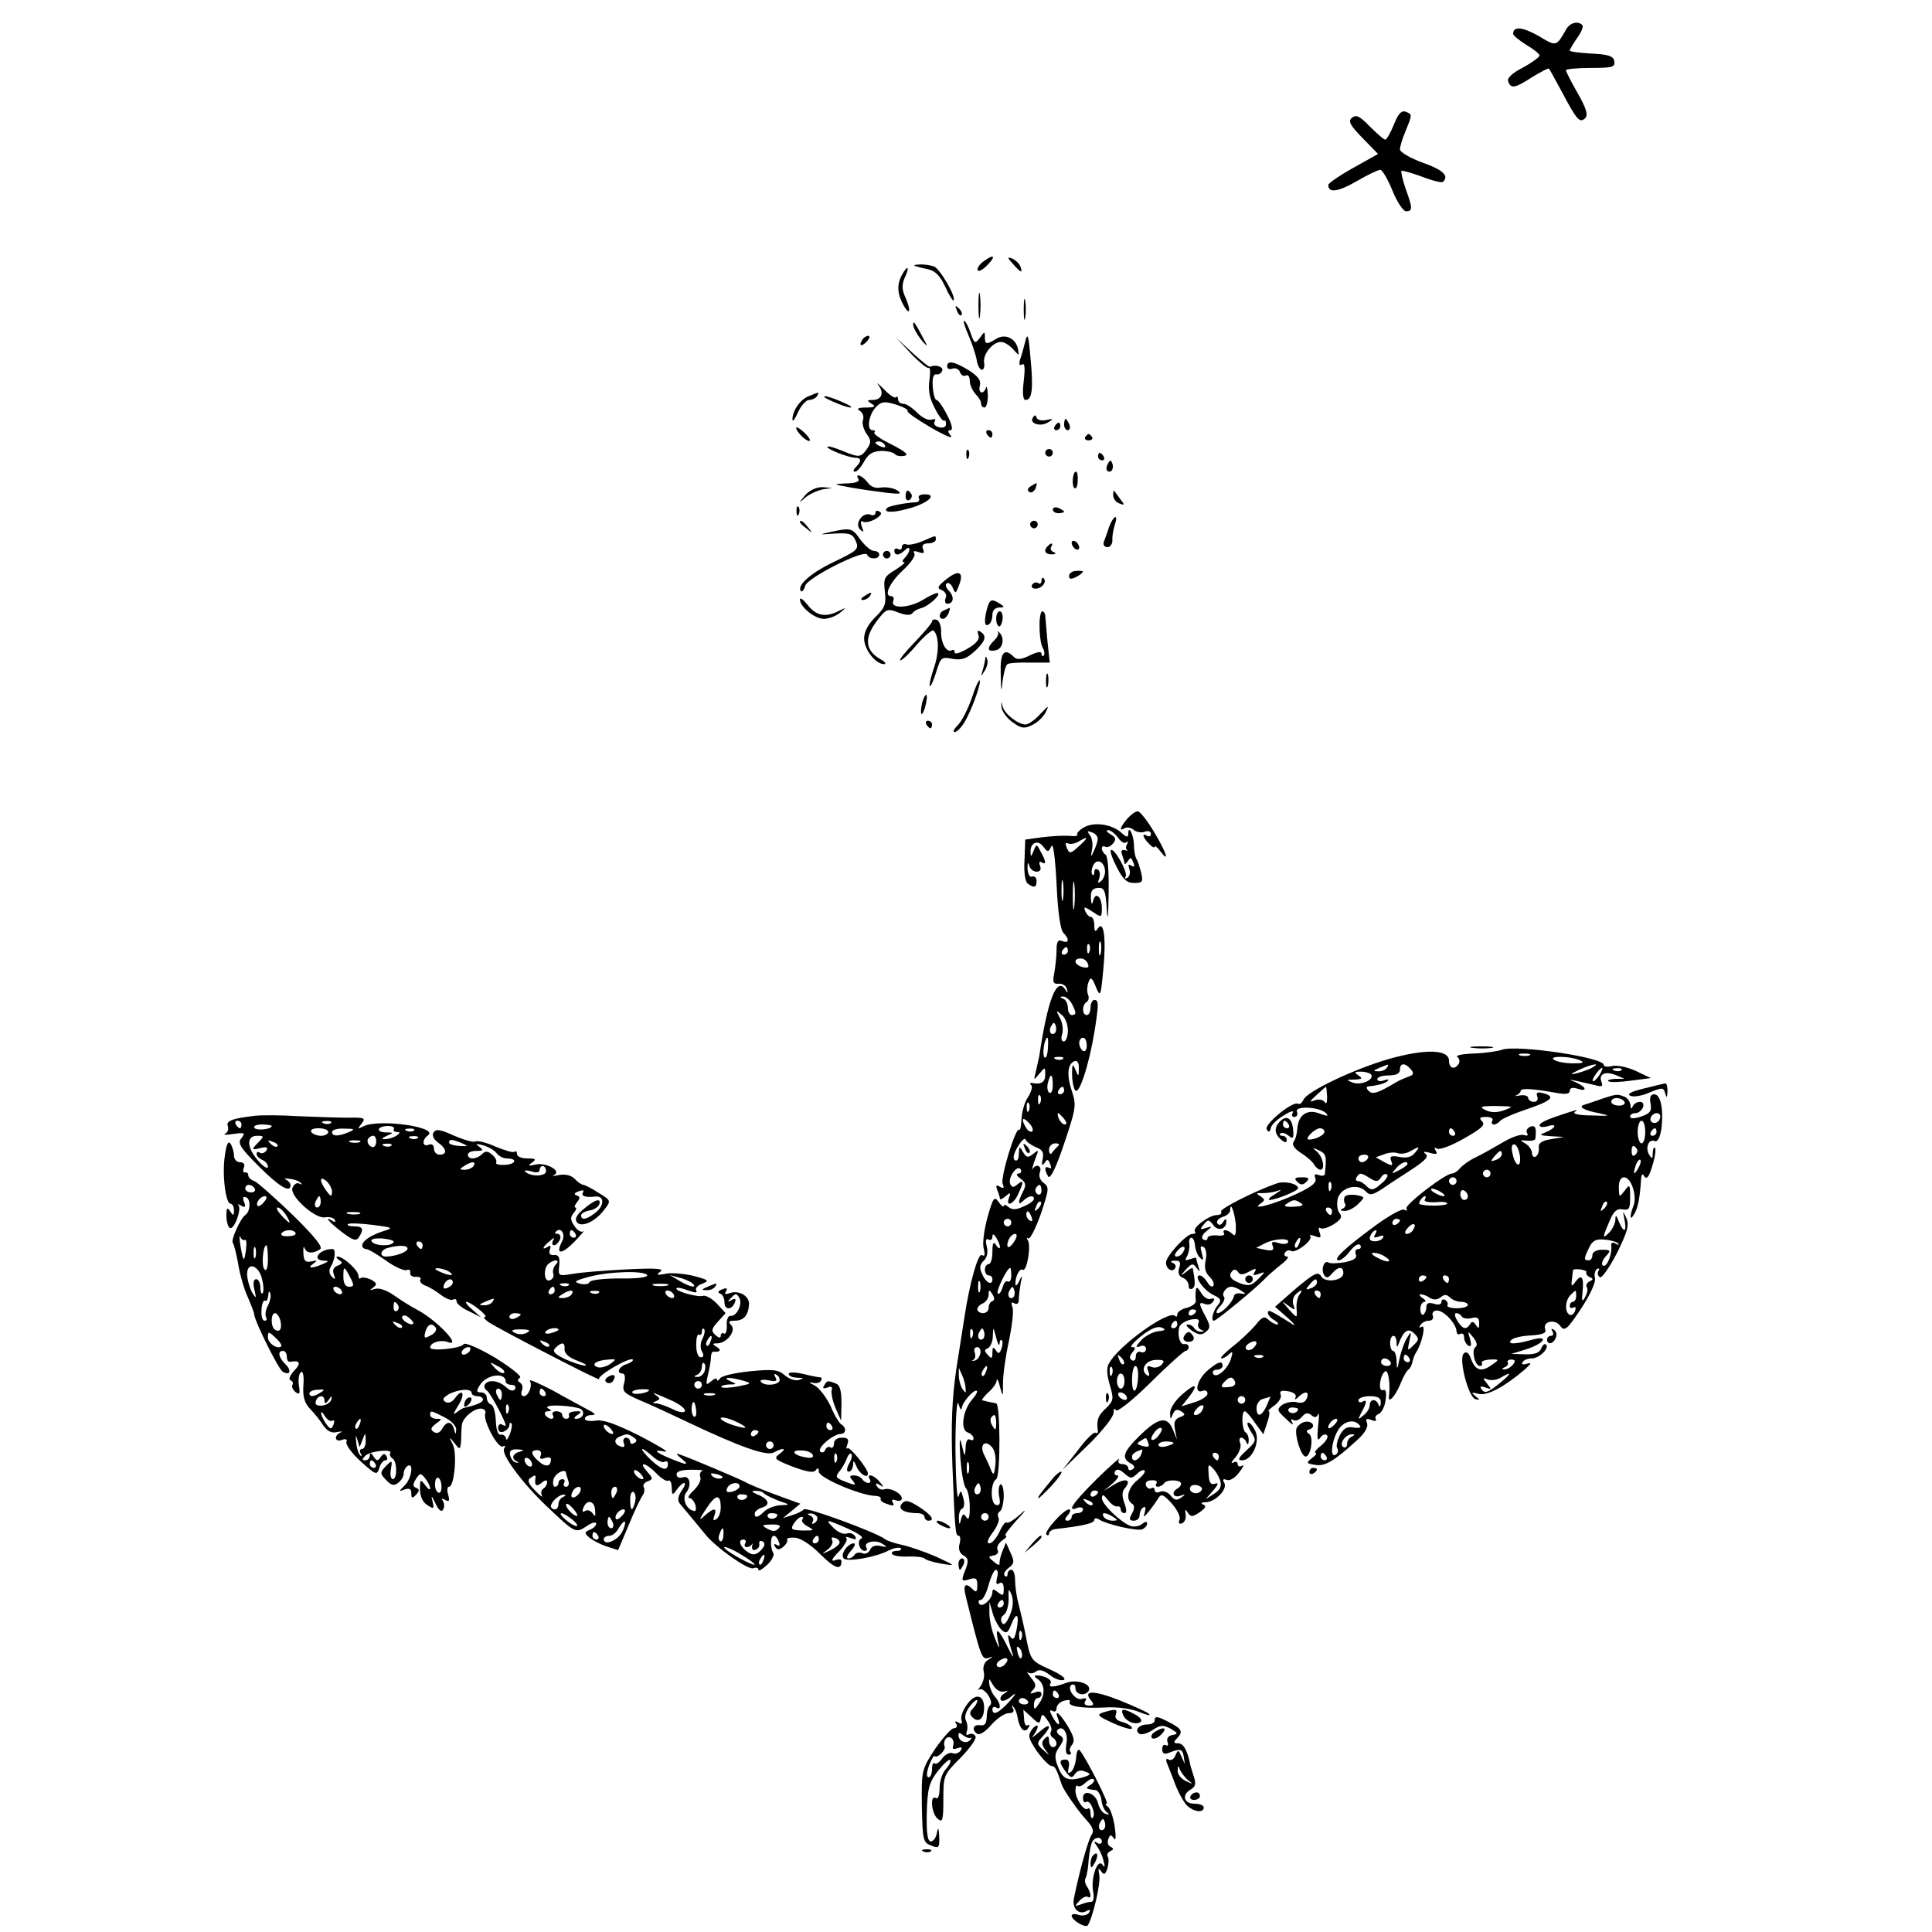 <?xml version="1.0" standalone="no"?>
<!DOCTYPE svg PUBLIC "-//W3C//DTD SVG 20010904//EN"
 "http://www.w3.org/TR/2001/REC-SVG-20010904/DTD/svg10.dtd">
<svg version="1.0" xmlns="http://www.w3.org/2000/svg"
 width="512pt" height="512pt" viewBox="0 0 512 512"
 preserveAspectRatio="xMidYMid meet">
<g transform="translate(0,512) scale(0.1,-0.1)"
fill="#000000" stroke="none">
<path d="M4151 5043 c-27 -47 -26 -47 -74 -18 -43 24 -67 26 -67 5 0 -4 16
-17 35 -29 19 -11 35 -24 35 -28 0 -4 -20 -19 -44 -32 -29 -15 -43 -28 -39
-37 7 -20 18 -18 64 12 23 14 42 24 44 22 2 -2 17 -30 35 -63 39 -74 47 -82
61 -68 8 8 3 26 -20 66 -17 30 -31 57 -31 61 0 3 30 6 66 6 57 0 65 2 62 18
-2 13 -15 18 -61 20 -31 2 -57 5 -57 8 0 3 9 18 20 34 11 15 17 30 13 34 -12
11 -32 6 -42 -11z"/>
<path d="M3694 4790 c-9 -22 -19 -40 -23 -40 -4 0 -22 16 -41 35 -26 27 -36
32 -47 23 -11 -9 -6 -19 28 -54 l41 -42 -66 -37 c-36 -20 -66 -41 -66 -45 0
-22 25 -19 74 9 29 17 58 31 64 31 5 0 20 -25 32 -55 12 -30 29 -55 36 -55 18
0 18 8 -1 60 -8 24 -13 45 -11 47 2 2 26 -5 54 -15 28 -11 53 -17 56 -14 17
16 0 32 -54 51 -33 12 -60 28 -60 35 0 8 7 30 15 49 18 44 18 44 0 51 -11 4
-20 -6 -31 -34z"/>
<path d="M2606 4427 c-11 -8 -17 -18 -15 -23 2 -5 14 1 26 14 24 24 17 30 -11
9z"/>
<path d="M2685 4420 c21 -24 26 -25 19 -6 -3 8 -13 17 -22 21 -13 5 -13 2 3
-15z"/>
<path d="M2425 4415 c6 -2 22 -6 36 -9 18 -4 31 -18 44 -46 10 -22 20 -38 22
-36 8 8 -36 84 -52 90 -9 3 -26 6 -38 5 -12 0 -17 -2 -12 -4z"/>
<path d="M2390 4391 c-14 -26 -12 -51 5 -81 17 -30 20 -11 3 25 -8 19 -8 31 0
50 14 29 7 34 -8 6z"/>
<path d="M2593 4310 c0 -30 2 -43 4 -27 2 15 2 39 0 55 -2 15 -4 2 -4 -28z"/>
<path d="M2713 4300 c0 -25 2 -35 4 -22 2 12 2 32 0 45 -2 12 -4 2 -4 -23z"/>
<path d="M2536 4297 c3 -10 9 -15 12 -12 3 3 0 11 -7 18 -10 9 -11 8 -5 -6z"/>
<path d="M2420 4260 c0 -8 10 -26 21 -40 11 -14 18 -19 14 -12 -30 57 -35 65
-35 52z"/>
<path d="M2566 4233 c9 -21 19 -50 22 -65 2 -16 9 -28 14 -28 5 0 8 9 6 19 -4
25 29 61 50 54 10 -3 23 -13 30 -22 13 -14 13 -14 10 3 -5 29 -34 43 -58 28
-26 -16 -30 -15 -30 5 0 15 -1 15 -13 -2 -13 -17 -15 -16 -25 13 -6 18 -14 32
-17 32 -3 0 2 -17 11 -37z"/>
<path d="M2717 4215 c-4 -16 -10 -38 -14 -49 -3 -12 -1 -16 5 -12 8 5 9 -9 5
-44 -4 -33 -2 -50 5 -50 17 0 21 30 13 110 -5 62 -8 70 -14 45z"/>
<path d="M2285 4219 c-11 -16 -1 -19 13 -3 7 8 8 14 3 14 -5 0 -13 -5 -16 -11z"/>
<path d="M2414 4183 c22 -23 43 -40 47 -38 4 3 5 -12 2 -33 -4 -27 1 -49 15
-75 10 -20 21 -34 24 -32 3 3 5 -1 5 -9 0 -8 -8 -11 -19 -8 -10 2 -15 9 -11
15 4 6 0 8 -8 5 -9 -3 -25 5 -38 18 -13 13 -29 24 -37 24 -8 0 -14 5 -14 12 0
6 -3 9 -6 5 -3 -3 -18 7 -32 22 -15 15 -21 19 -14 10 16 -21 8 -39 -16 -39
-15 0 -15 -2 -2 -10 12 -7 8 -10 -15 -10 -21 0 -26 -3 -16 -9 8 -5 11 -16 8
-24 -3 -8 1 -24 9 -36 13 -17 13 -24 2 -40 -17 -24 -21 -24 -65 -6 -20 8 -38
14 -40 11 -5 -5 56 -29 73 -29 17 0 18 -9 2 -25 -7 -7 -8 -12 -2 -12 5 0 16
12 24 27 11 20 23 27 45 28 17 0 33 -4 36 -8 4 -5 15 -7 25 -5 14 2 4 11 -33
30 -29 14 -49 28 -46 32 4 3 1 6 -5 6 -16 0 -10 42 10 62 14 14 22 15 52 6 19
-6 34 -14 31 -17 -2 -4 26 -23 62 -44 36 -21 60 -31 53 -22 -9 11 -9 15 -1 15
7 0 4 15 -9 40 -11 22 -24 40 -28 40 -4 0 -9 16 -10 35 -2 23 2 34 9 33 6 -2
14 3 16 10 4 10 -18 17 -32 10 -2 -2 -23 15 -47 37 l-43 40 39 -42z m-69 -243
c3 -6 -1 -7 -9 -4 -18 7 -21 14 -7 14 6 0 13 -4 16 -10z"/>
<path d="M2510 4149 c0 -6 6 -9 14 -6 8 3 17 -1 20 -9 3 -9 10 -12 16 -9 5 3
10 -3 10 -14 0 -11 7 -26 15 -35 8 -8 15 -19 15 -25 0 -6 4 -11 9 -11 5 0 9
15 9 33 -1 17 -3 26 -5 20 -7 -21 -22 -15 -16 6 3 13 -5 24 -30 40 -38 23 -57
27 -57 10z"/>
<path d="M2143 4070 c-23 -9 -43 -39 -43 -62 1 -7 7 2 15 20 8 17 21 32 29 32
8 0 18 5 21 10 7 12 7 12 -22 0z"/>
<path d="M2209 4055 c18 -8 38 -15 45 -15 6 1 -4 7 -23 15 -18 8 -38 15 -45
15 -6 -1 4 -7 23 -15z"/>
<path d="M2737 4013 c-10 -16 22 -25 41 -12 15 9 14 10 -5 6 -12 -3 -24 0 -26
6 -2 8 -5 8 -10 0z"/>
<path d="M2820 3995 c0 -8 4 -15 10 -15 5 0 7 7 4 15 -4 8 -8 15 -10 15 -2 0
-4 -7 -4 -15z"/>
<path d="M2795 3990 c-3 -5 -1 -10 4 -10 6 0 11 5 11 10 0 6 -2 10 -4 10 -3 0
-8 -4 -11 -10z"/>
<path d="M2110 3986 c0 -11 30 -39 36 -34 2 3 -5 13 -16 23 -11 10 -20 15 -20
11z"/>
<path d="M2615 3970 c3 -5 8 -10 11 -10 2 0 4 5 4 10 0 6 -5 10 -11 10 -5 0
-7 -4 -4 -10z"/>
<path d="M2876 3962 c-3 -5 1 -9 9 -9 8 0 12 4 9 9 -3 4 -7 8 -9 8 -2 0 -6 -4
-9 -8z"/>
<path d="M2561 3914 c0 -11 3 -14 6 -6 3 7 2 16 -1 19 -3 4 -6 -2 -5 -13z"/>
<path d="M2770 3920 c0 -5 5 -10 10 -10 6 0 10 5 10 10 0 6 -4 10 -10 10 -5 0
-10 -4 -10 -10z"/>
<path d="M2910 3910 c0 -5 5 -10 11 -10 5 0 7 5 4 10 -3 6 -8 10 -11 10 -2 0
-4 -4 -4 -10z"/>
<path d="M2936 3891 c-4 -7 -5 -15 -2 -18 9 -9 19 4 14 18 -4 11 -6 11 -12 0z"/>
<path d="M2843 3850 c-1 -11 1 -22 5 -24 4 -2 8 7 8 20 1 13 -1 24 -5 24 -4 0
-7 -9 -8 -20z"/>
<path d="M2275 3850 c4 -6 -9 -11 -32 -11 -37 -2 -37 -2 12 -11 28 -5 70 -11
95 -14 36 -4 42 -3 27 7 -11 6 -29 9 -42 7 -15 -3 -28 2 -36 14 -14 18 -35 26
-24 8z"/>
<path d="M2731 3831 c-8 -5 -9 -11 -3 -15 5 -3 12 1 16 9 6 17 6 18 -13 6z"/>
<path d="M2134 3808 c-19 -23 -19 -23 1 -6 11 9 31 18 45 21 l25 4 -26 2 c-16
0 -33 -8 -45 -21z"/>
<path d="M2400 3804 c0 -8 5 -12 10 -9 6 4 8 11 5 16 -9 14 -15 11 -15 -7z"/>
<path d="M2950 3808 c0 -9 7 -19 16 -22 15 -6 15 -4 3 11 -7 10 -15 20 -16 22
-2 2 -3 -3 -3 -11z"/>
<path d="M2435 3800 c3 -5 0 -10 -7 -11 -26 -1 -73 -10 -77 -15 -12 -12 12
-14 52 -3 53 13 84 39 48 39 -12 0 -19 -4 -16 -10z"/>
<path d="M2111 3764 c0 -11 3 -14 6 -6 3 7 2 16 -1 19 -3 4 -6 -2 -5 -13z"/>
<path d="M2790 3770 c0 -6 7 -10 15 -10 8 0 15 2 15 4 0 2 -7 6 -15 10 -8 3
-15 1 -15 -4z"/>
<path d="M2320 3761 c0 -6 -6 -8 -13 -5 -21 8 -43 -24 -28 -39 10 -9 11 -8 5
7 -4 11 -3 17 2 14 5 -4 20 -1 33 6 15 9 20 16 12 20 -6 4 -11 3 -11 -3z"/>
<path d="M2939 3723 c-5 -16 -12 -34 -14 -40 -2 -7 2 -13 10 -13 7 0 13 8 13
18 -1 9 2 27 6 40 11 32 -3 27 -15 -5z"/>
<path d="M2120 3736 c0 -2 8 -10 18 -17 15 -13 16 -12 3 4 -13 16 -21 21 -21
13z"/>
<path d="M2730 3730 c0 -5 5 -10 10 -10 6 0 10 5 10 10 0 6 -4 10 -10 10 -5 0
-10 -4 -10 -10z"/>
<path d="M2200 3710 c-31 -7 -30 -7 11 -4 40 2 48 0 57 -20 9 -21 5 -25 -60
-56 -62 -30 -98 -63 -85 -77 3 -2 8 4 11 15 7 22 159 98 164 82 5 -13 32 -13
32 0 0 6 -6 10 -14 10 -8 0 -24 14 -36 30 -22 31 -24 32 -80 20z"/>
<path d="M2445 3686 c-16 -7 -36 -11 -42 -9 -7 3 -13 0 -13 -7 0 -6 -4 -8 -10
-5 -5 3 -10 1 -10 -4 0 -14 13 -14 28 1 7 7 12 8 12 2 0 -6 -5 -15 -12 -22 -7
-7 -8 -12 -2 -12 5 0 -6 -9 -23 -20 -30 -18 -32 -23 -28 -58 4 -33 0 -43 -25
-67 -19 -19 -30 -39 -30 -57 0 -29 30 -68 53 -68 6 0 3 6 -8 12 -43 24 -46 57
-10 104 23 30 27 32 55 21 20 -8 33 -8 38 -2 4 6 14 11 22 13 18 4 52 33 46
40 -3 2 -20 -5 -39 -17 -37 -23 -88 -25 -80 -4 3 7 1 13 -5 13 -21 0 -5 35 30
68 21 19 35 39 31 45 -4 7 0 8 11 4 14 -5 17 -3 12 8 -4 10 1 15 14 15 11 0
20 5 20 10 0 12 2 12 -35 -4z"/>
<path d="M2840 3681 c0 -5 5 -13 10 -16 6 -3 10 -2 10 4 0 5 -4 13 -10 16 -5
3 -10 2 -10 -4z"/>
<path d="M2777 3673 c-13 -12 -7 -23 11 -22 10 0 12 3 4 6 -6 2 -10 9 -6 14 6
10 0 12 -9 2z"/>
<path d="M2340 3650 c0 -5 5 -10 10 -10 6 0 10 5 10 10 0 6 -4 10 -10 10 -5 0
-10 -4 -10 -10z"/>
<path d="M2833 3594 c0 -9 5 -10 19 -3 10 5 18 12 18 14 0 2 -8 3 -18 2 -10 0
-19 -7 -19 -13z"/>
<path d="M2503 3581 c-19 -16 -20 -20 -7 -25 9 -4 14 -13 10 -21 -3 -8 -1 -15
4 -15 17 0 20 18 5 34 -8 8 -11 17 -6 20 5 3 12 -2 16 -12 7 -16 8 -15 15 3
17 41 1 48 -37 16z"/>
<path d="M2760 3581 c0 -7 -4 -10 -9 -6 -5 3 -12 1 -16 -5 -3 -5 1 -10 9 -10
17 0 31 18 22 27 -3 4 -6 1 -6 -6z"/>
<path d="M2290 3540 c-9 -6 -10 -10 -3 -10 6 0 15 5 18 10 8 12 4 12 -15 0z"/>
<path d="M2120 3531 c0 -19 39 -51 63 -51 13 0 32 7 43 16 18 15 18 15 -3 5
-35 -18 -60 -13 -82 15 -12 15 -21 22 -21 15z"/>
<path d="M2616 3508 c-9 -34 -7 -50 4 -43 6 3 10 15 10 26 0 11 7 19 18 19 14
0 15 2 2 10 -22 14 -27 12 -34 -12z"/>
<path d="M2503 3503 c-15 -5 -17 -23 -4 -23 5 0 11 7 15 15 3 8 4 15 3 14 -1
0 -8 -3 -14 -6z"/>
<path d="M2640 3480 c0 -11 4 -20 8 -20 4 0 8 9 9 20 1 11 -2 20 -8 20 -5 0
-9 -9 -9 -20z"/>
<path d="M2755 3458 c0 -24 4 -49 9 -56 4 -7 5 -16 2 -19 -3 -4 -6 -1 -6 5 0
6 -11 5 -31 -5 -23 -11 -34 -12 -42 -4 -26 26 -37 12 -35 -46 1 -47 2 -51 5
-18 3 22 8 42 13 45 4 3 31 5 60 4 l52 0 -6 55 c-3 31 -5 62 -6 69 0 6 -4 12
-8 12 -4 0 -8 -19 -7 -42z"/>
<path d="M2470 3473 c0 -4 -21 -29 -46 -55 -26 -27 -43 -48 -38 -48 5 0 25 19
45 43 20 23 40 39 43 36 15 -14 15 -59 1 -99 -8 -24 -13 -45 -11 -48 3 -2 10
15 17 37 12 39 14 41 43 35 25 -4 37 0 59 20 29 27 33 41 15 52 -7 5 -9 2 -5
-9 4 -11 -5 -22 -29 -36 -19 -11 -34 -16 -34 -10 0 6 -3 8 -7 6 -14 -8 -29 17
-29 47 1 16 -5 31 -11 33 -7 3 -13 1 -13 -4z"/>
<path d="M2645 3444 c2 -4 -2 -13 -10 -21 -21 -20 -19 -32 5 -26 19 5 23 35 7
48 -4 3 -5 2 -2 -1z"/>
<path d="M2611 3373 c-1 -6 -4 -20 -7 -30 -5 -17 -5 -17 6 0 6 10 9 23 6 30
-3 9 -5 9 -5 0z"/>
<path d="M2772 3315 c0 -16 2 -22 5 -12 2 9 2 23 0 30 -3 6 -5 -1 -5 -18z"/>
<path d="M2575 3269 c-10 -28 -26 -60 -36 -70 -11 -11 -15 -19 -9 -19 5 0 16
10 24 23 18 27 48 108 42 114 -2 2 -12 -19 -21 -48z"/>
<path d="M2446 3265 c-3 -9 -6 -24 -5 -33 0 -9 5 -4 10 12 9 32 6 48 -5 21z"/>
<path d="M2654 3246 c1 -10 13 -28 28 -39 23 -17 32 -19 52 -9 14 6 30 21 37
34 10 20 8 19 -14 -4 -14 -16 -32 -28 -39 -28 -20 0 -56 28 -61 48 -3 14 -4
14 -3 -2z"/>
<path d="M2455 3200 c3 -5 8 -10 11 -10 2 0 4 5 4 10 0 6 -5 10 -11 10 -5 0
-7 -4 -4 -10z"/>
<path d="M2987 2950 c-19 -23 -22 -34 -7 -25 6 4 17 2 24 -4 7 -6 21 -9 30 -5
9 3 16 1 16 -6 0 -6 -4 -8 -10 -5 -15 9 -12 -4 5 -21 8 -9 15 -12 15 -8 0 4 7
-1 15 -12 26 -34 16 -3 -17 52 -18 30 -37 54 -43 54 -6 0 -18 -9 -28 -20z"/>
<path d="M2872 2927 c-12 -7 -20 -16 -17 -19 3 -3 -7 -5 -23 -3 -16 1 -48 -1
-72 -4 l-43 -6 -2 -55 c-2 -32 2 -58 9 -62 17 -12 23 -10 23 7 0 9 -5 14 -12
12 -6 -3 -11 6 -12 22 0 14 1 18 4 9 2 -10 11 -18 20 -18 10 0 13 6 9 16 -3 8
-2 12 4 9 13 -8 13 1 -2 28 -11 21 -11 21 -19 2 -6 -16 -8 -17 -8 -3 -1 25 20
34 34 14 12 -15 13 -15 21 1 5 11 10 -26 14 -99 3 -72 10 -122 18 -130 17 -17
15 -29 -3 -22 -11 5 -15 -1 -15 -24 0 -16 -3 -43 -6 -60 -5 -25 -3 -30 11 -29
10 1 20 -5 22 -13 4 -13 3 -13 -5 -1 -22 32 -46 -30 -68 -179 -2 -8 -6 -26 -9
-40 -6 -24 -6 -24 9 -6 16 19 16 19 16 -2 0 -20 -11 -27 -35 -22 -5 1 -7 -2
-2 -6 4 -4 0 -18 -9 -32 -9 -13 -16 -39 -17 -58 -1 -18 -3 -31 -6 -28 -9 9
-50 -126 -44 -143 5 -12 3 -14 -7 -8 -10 6 -12 4 -7 -9 4 -10 7 -20 7 -23 0
-3 7 0 15 7 13 11 14 10 9 -4 -10 -26 12 -18 24 9 16 34 15 40 -2 26 -10 -9
-15 -8 -19 2 -6 17 19 52 28 38 3 -6 1 -11 -6 -11 -7 0 -5 -6 5 -13 15 -11 16
-17 7 -35 -14 -27 -14 -39 1 -24 13 13 28 16 28 5 0 -5 -12 -14 -27 -20 -19
-9 -30 -10 -40 -2 -7 6 -13 8 -13 3 0 -4 -6 0 -13 10 -12 17 -15 13 -30 -40
-9 -33 -14 -70 -10 -83 4 -16 3 -22 -5 -17 -10 6 -33 -77 -46 -164 -3 -19 -13
-82 -22 -140 -11 -78 -14 -143 -10 -255 7 -176 8 -185 17 -185 4 0 5 -10 2
-21 -4 -14 0 -25 10 -31 13 -7 14 -14 7 -34 -14 -35 -13 -36 10 -29 16 5 20 2
20 -16 0 -18 -3 -20 -12 -11 -20 20 -27 13 -18 -21 38 -154 42 -166 58 -161
16 5 16 5 0 -5 -10 -7 -14 -19 -11 -31 3 -11 -1 -28 -8 -38 -7 -9 -9 -14 -5
-10 5 5 16 -2 24 -13 8 -12 11 -24 6 -28 -5 -3 -9 -17 -9 -31 -1 -18 -5 -24
-18 -22 -18 3 -23 -13 -7 -23 6 -4 23 7 37 24 15 17 36 31 46 31 12 0 16 4 11
13 -4 6 -3 9 1 4 5 -4 10 -17 12 -30 5 -29 19 -42 28 -26 5 7 4 10 -1 7 -5 -4
-10 4 -10 17 l-2 24 22 -20 c19 -18 21 -18 24 -4 3 14 6 14 18 -4 9 -12 13
-25 9 -30 -3 -5 -1 -12 5 -16 13 -8 13 -25 0 -25 -5 0 -10 8 -10 17 0 13 -3
14 -12 5 -8 -8 -8 -15 2 -29 13 -17 13 -17 -5 -1 -18 16 -18 19 -2 36 27 30
20 38 -10 11 -16 -13 -22 -17 -15 -9 6 8 12 19 12 24 0 6 -7 3 -15 -7 -12 -17
-10 -23 13 -58 15 -21 32 -38 38 -39 10 0 14 -8 28 -50 4 -13 42 -68 64 -92
18 -19 22 -31 15 -40 -8 -11 -31 -90 -47 -169 -6 -28 15 -46 36 -32 7 3 8 1 4
-6 -4 -6 -16 -9 -27 -6 -10 4 -19 3 -19 -2 0 -12 38 -34 43 -25 14 23 35 114
30 134 -3 17 -2 19 5 9 8 -11 11 -9 17 8 3 11 4 25 1 30 -4 5 0 12 6 15 10 5
10 7 1 12 -7 3 -9 12 -6 20 5 13 7 13 15 2 5 -8 6 5 2 32 -4 25 -12 48 -18 52
-6 4 -8 8 -3 8 7 0 -56 124 -72 142 -4 4 -8 -4 -9 -19 -1 -15 -7 -32 -13 -38
-9 -7 -10 -4 -7 11 3 13 0 21 -8 21 -18 0 -18 -8 1 -33 12 -16 16 -17 24 -5 6
9 16 11 27 6 17 -6 15 -9 -9 -16 -38 -10 -51 -4 -64 31 -9 23 -8 33 4 50 13
19 13 24 2 31 -7 4 -10 11 -7 14 14 15 30 -8 24 -36 -3 -18 -1 -29 6 -29 6 0
8 3 5 7 -4 3 -2 12 4 19 8 10 5 22 -11 49 -22 36 -37 47 -26 20 8 -22 -2 -18
-15 6 -8 15 -8 19 0 15 6 -4 11 -1 11 7 0 8 9 17 20 20 11 3 18 2 15 -3 -7
-12 33 -18 94 -15 31 2 69 -3 90 -12 20 -8 32 -11 26 -5 -5 5 -41 21 -78 36
-69 27 -98 27 -76 0 9 -11 8 -14 -5 -14 -11 0 -14 5 -10 12 5 7 2 9 -8 6 -17
-7 -43 28 -28 37 6 3 10 -1 10 -9 0 -17 25 -22 35 -7 10 18 -31 32 -60 21 -33
-12 -48 -13 -41 -1 6 9 -16 21 -37 21 -7 0 -6 -4 2 -9 20 -13 22 -41 5 -65
-12 -18 -14 -18 -14 -3 0 9 5 17 10 17 6 0 10 5 10 11 0 6 -7 8 -17 4 -14 -5
-15 -4 -6 6 10 10 9 17 -5 33 -9 12 -13 18 -8 14 5 -4 15 -3 21 2 8 7 20 4 36
-8 13 -11 30 -17 38 -14 8 3 -8 15 -37 28 -49 22 -51 25 -62 81 -6 32 -16 74
-21 93 -5 19 -9 47 -9 63 0 15 -4 27 -10 27 -5 0 -10 -5 -10 -12 0 -6 -3 -8
-7 -4 -5 4 0 13 10 21 15 11 16 16 5 40 l-12 27 -10 -24 c-5 -13 -8 -27 -7
-32 1 -5 -6 -3 -15 5 -16 13 -16 14 0 17 9 2 13 8 10 14 -4 6 1 17 11 25 11 7
15 13 10 13 -5 0 9 19 30 42 24 25 27 32 9 15 -17 -15 -33 -25 -36 -22 -3 4
-12 -8 -19 -24 -8 -17 -20 -31 -27 -31 -8 0 -5 10 9 29 12 16 19 34 15 39 -3
6 -2 13 4 17 5 3 10 22 10 41 0 19 -4 33 -9 30 -4 -3 -6 -17 -3 -32 4 -20 1
-25 -9 -22 -15 5 -14 59 1 68 12 7 11 200 0 201 -6 1 -14 3 -20 4 -5 1 -13 3
-17 4 -3 0 4 9 15 20 12 10 23 25 23 32 1 8 5 1 9 -16 8 -29 8 -28 8 10 0 22
7 72 16 112 8 40 13 80 9 89 -4 12 -3 15 5 10 8 -4 12 0 12 11 0 10 3 29 5 43
5 22 4 22 -4 5 -5 -11 -10 -15 -10 -8 -1 19 11 43 19 38 11 -7 23 62 14 78 -4
6 -4 9 1 5 4 -4 19 25 33 64 22 66 23 72 8 83 -10 7 -14 19 -10 29 6 16 -10
23 -19 9 -5 -10 1 12 10 35 6 15 4 15 -9 4 -14 -11 -18 -10 -27 5 -9 16 -10
16 -11 -5 0 -13 -4 -20 -10 -17 -7 4 -4 17 7 36 10 16 19 25 21 19 2 -6 15
-15 27 -20 18 -7 22 -14 18 -32 -3 -16 -2 -19 5 -10 7 11 10 11 15 -3 4 -9 3
-13 -3 -10 -12 7 -13 -5 -2 -23 5 -8 21 24 42 87 31 92 33 102 21 138 -15 44
-12 74 7 81 7 2 12 -5 11 -20 0 -22 -1 -22 -9 -3 -7 17 -9 16 -9 -10 0 -16 3
-36 8 -44 10 -16 37 66 52 158 11 71 11 81 -1 81 -5 0 -10 -9 -10 -20 0 -11
-4 -20 -10 -20 -13 0 -13 27 0 35 5 3 7 12 3 20 -3 8 -2 23 2 33 5 14 9 12 19
-13 12 -29 13 -27 20 47 8 82 1 132 -15 107 -6 -10 -9 -8 -9 9 0 12 -4 22 -9
22 -5 0 -11 7 -15 15 -5 13 -2 13 19 -1 24 -16 25 -16 25 9 0 31 -17 45 -23
20 -3 -12 -5 -10 -6 7 -1 19 4 26 19 27 16 1 20 -6 23 -55 2 -38 4 -25 5 40 1
56 -2 99 -8 103 -5 3 -10 11 -10 16 0 6 4 8 9 5 5 -3 14 1 20 8 10 11 8 17 -6
25 -10 6 -13 11 -6 11 6 0 18 -9 26 -20 8 -11 17 -17 22 -12 5 4 5 2 2 -5 -4
-6 -4 -13 0 -16 5 -2 2 -2 -6 0 -9 2 -11 -2 -7 -13 3 -8 6 -19 6 -22 0 -4 4
-1 9 6 7 11 9 10 14 -3 5 -11 3 -14 -5 -9 -8 5 -9 2 -5 -9 3 -9 1 -19 -5 -23
-6 -4 -8 -3 -5 3 7 11 -31 78 -39 70 -3 -3 4 -23 16 -46 16 -31 26 -41 45 -41
23 0 25 3 19 28 -4 15 -9 32 -13 37 -3 6 -6 22 -6 37 -1 27 -15 54 -15 28 0
-10 -5 -9 -18 3 -25 23 -73 30 -100 14z m37 -31 c0 -6 -5 -20 -10 -31 -8 -18
-9 -17 -5 4 3 14 0 31 -6 38 -8 11 -7 12 6 7 9 -3 16 -11 15 -18z m-47 -16
c-26 -24 -28 -24 -36 -4 -3 8 -2 12 4 9 5 -3 18 -1 27 4 27 16 29 13 5 -9z
m66 -64 c2 -10 -2 -23 -9 -30 -9 -8 -11 -7 -6 6 3 10 2 20 -3 23 -6 4 -10 1
-10 -6 0 -7 -2 -10 -5 -7 -3 3 -3 13 1 22 8 21 28 16 32 -8z m-111 -78 c-2
-13 -4 -3 -4 22 0 25 2 35 4 23 2 -13 2 -33 0 -45z m30 -20 c-2 -18 -4 -6 -4
27 0 33 2 48 4 33 2 -15 2 -42 0 -60z m70 -125 c-3 -10 -5 -4 -5 12 0 17 2 24
5 18 2 -7 2 -21 0 -30z m-30 5 c-3 -8 -6 -5 -6 6 -1 11 2 17 5 13 3 -3 4 -12
1 -19z m-57 2 c0 -5 -5 -10 -11 -10 -5 0 -7 5 -4 10 3 6 8 10 11 10 2 0 4 -4
4 -10z m53 -34 c4 -10 0 -12 -14 -9 -22 6 -26 23 -5 23 8 0 16 -6 19 -14z
m-43 -105 c13 -25 13 -31 0 -31 -5 0 -10 9 -10 19 0 11 -6 22 -12 24 -10 4
-10 6 -1 6 7 1 17 -8 23 -18z m-10 -72 c0 -16 -5 -29 -11 -29 -6 0 -8 8 -4 20
3 10 1 30 -6 42 -11 21 -11 22 4 9 10 -7 17 -26 17 -42z m-34 -6 c-10 -10 -19
5 -10 18 6 11 8 11 12 0 2 -7 1 -15 -2 -18z m-19 -42 c-1 -17 -5 -27 -9 -23
-7 7 0 52 8 52 2 0 2 -13 1 -29z m103 8 c0 -11 -4 -17 -10 -14 -5 3 -10 13
-10 21 0 8 5 14 10 14 6 0 10 -9 10 -21z m-63 -35 c-3 -3 -12 -4 -19 -1 -8 3
-5 6 6 6 11 1 17 -2 13 -5z m-27 -70 c0 -14 -4 -23 -9 -20 -5 3 -7 15 -4 26 7
28 13 25 13 -6z m30 -14 c0 -5 -5 -10 -11 -10 -5 0 -7 5 -4 10 3 6 8 10 11 10
2 0 4 -4 4 -10z m-63 -32 c-3 -8 -6 -5 -6 6 -1 11 2 17 5 13 3 -3 4 -12 1 -19z
m-30 -20 c-3 -8 -6 -5 -6 6 -1 11 2 17 5 13 3 -3 4 -12 1 -19z m93 -23 c7 -9
8 -15 2 -15 -5 0 -12 7 -16 15 -3 8 -4 15 -2 15 2 0 9 -7 16 -15z m-84 -33
c-4 -3 -11 0 -16 8 -15 24 -11 33 6 15 9 -9 13 -19 10 -23z m68 -39 c-5 -5
-12 -12 -16 -18 -4 -6 -8 -2 -8 8 0 9 7 17 17 17 9 0 12 -3 7 -7z m-44 -119
c0 -8 -5 -12 -10 -9 -6 4 -8 11 -5 16 9 14 15 11 15 -7z m-9 -47 c-10 -9 -11
-8 -5 6 3 10 9 15 12 12 3 -3 0 -11 -7 -18z m-17 -23 c3 -8 2 -12 -4 -9 -6 3
-10 10 -10 16 0 14 7 11 14 -7z m-54 -14 c0 -5 -4 -10 -10 -10 -5 0 -10 5 -10
10 0 6 5 10 10 10 6 0 10 -4 10 -10z m-30 -65 c0 -5 -5 -3 -10 5 -7 11 -10 7
-10 -17 0 -18 -4 -33 -10 -33 -5 0 -10 -7 -10 -15 0 -8 5 -15 10 -15 6 0 10
-4 10 -10 0 -18 -17 -10 -27 13 -8 17 -7 25 4 36 9 8 12 22 8 38 -4 16 -2 22
5 18 5 -3 10 0 10 7 0 9 3 9 10 -2 5 -8 10 -19 10 -25z m38 15 c-14 -22 -24
-19 -15 5 4 8 11 15 17 15 6 0 6 -7 -2 -20z m-8 -91 c0 -11 -4 -18 -9 -15 -5
3 -11 -4 -14 -16 -4 -12 -9 -19 -13 -16 -5 6 25 68 33 68 2 0 3 -9 3 -21z
m-83 -41 c-3 -7 -5 -2 -5 12 0 14 2 19 5 13 2 -7 2 -19 0 -25z m89 -15 c-10
-10 -19 5 -10 18 6 11 8 11 12 0 2 -7 1 -15 -2 -18z m-56 -11 c-6 -2 -10 -10
-10 -18 0 -8 -7 -14 -15 -14 -8 0 -15 5 -15 10 0 6 7 13 15 16 8 4 15 14 15
23 0 14 2 14 10 1 6 -10 6 -16 0 -18z m-53 -94 c-3 -8 -6 -5 -6 6 -1 11 2 17
5 13 3 -3 4 -12 1 -19z m29 -5 c-10 -10 -19 5 -10 18 6 11 8 11 12 0 2 -7 1
-15 -2 -18z m43 -14 c0 8 3 12 6 9 3 -3 2 -13 -1 -22 -5 -14 -9 -15 -15 -4 -7
10 -9 8 -9 -6 0 -17 -2 -18 -12 -7 -10 11 -10 14 0 18 6 3 13 17 13 31 1 27 1
27 9 -3 4 -16 8 -24 9 -16z m-51 -26 c-2 -9 -9 -18 -16 -19 -7 -1 -8 0 -3 2 6
3 7 12 4 20 -3 8 0 14 7 14 6 0 10 -8 8 -17z m15 -48 c-3 -9 -8 -14 -10 -11
-3 3 -2 9 2 15 9 16 15 13 8 -4z m-54 -45 c1 -13 0 -13 -9 0 -5 8 -9 24 -9 35
l0 20 9 -20 c5 -11 9 -27 9 -35z m18 -28 c-25 -28 -33 -80 -13 -88 9 -3 16
-10 16 -16 0 -5 -4 -6 -10 -3 -6 4 -11 -6 -11 -22 -2 -26 -2 -26 -10 7 -6 25
-7 16 -4 -34 3 -38 9 -74 15 -80 5 -5 10 -28 10 -51 0 -27 -3 -35 -9 -26 -7
11 -10 10 -14 -5 -4 -17 -5 -16 -6 3 0 12 3 23 9 25 5 2 7 14 3 27 -6 23 -7
23 -13 5 -4 -10 -7 46 -8 126 0 84 4 134 8 120 4 -14 8 -19 9 -11 1 15 33 51
40 45 2 -2 -3 -12 -12 -22z m63 -64 c0 -18 -2 -20 -9 -8 -6 8 -7 18 -5 22 9
14 14 9 14 -14z m-2 -109 c-3 -28 -5 -31 -12 -14 -4 11 -12 28 -17 38 -14 25
-1 43 18 24 9 -9 13 -27 11 -48z m-71 -21 c-3 -7 -5 -2 -5 12 0 14 2 19 5 13
2 -7 2 -19 0 -25z m29 -55 c-10 -10 -19 5 -10 18 6 11 8 11 12 0 2 -7 1 -15
-2 -18z m24 -63 c0 -5 -4 -10 -10 -10 -5 0 -10 5 -10 10 0 6 5 10 10 10 6 0
10 -4 10 -10z m22 -162 c-3 -14 -2 -19 6 -14 8 5 12 -1 12 -15 0 -18 -2 -19
-15 -9 -11 9 -15 10 -15 1 0 -19 -28 -43 -35 -31 -3 5 -2 10 4 10 6 0 15 18
21 40 6 22 15 40 19 40 5 0 7 -10 3 -22z m34 -99 c-9 -21 -16 -28 -21 -19 -4
7 -2 16 5 20 7 5 13 23 13 42 -1 29 0 30 8 11 5 -15 4 -34 -5 -54z m-16 31 c0
-5 -5 -10 -11 -10 -5 0 -7 5 -4 10 3 6 8 10 11 10 2 0 4 -4 4 -10z m-5 -70
c12 -10 16 -8 25 15 14 36 22 27 14 -14 -5 -24 -9 -29 -16 -19 -10 13 -8 -3 6
-47 3 -11 -2 -3 -12 17 -25 51 -35 59 -28 23 6 -28 5 -28 -8 5 -8 19 -14 49
-14 65 l0 30 9 -31 c5 -17 16 -37 24 -44z m52 -22 c-3 -8 -6 -5 -6 6 -1 11 2
17 5 13 3 -3 4 -12 1 -19z m1 -49 c-3 -8 -7 -3 -11 10 -4 17 -3 21 5 13 5 -5
8 -16 6 -23z m-46 -21 c-6 -6 -15 -8 -19 -4 -4 4 -1 11 7 16 19 12 27 3 12
-12z m-2 -71 c13 4 13 3 0 -6 -8 -5 -11 -13 -7 -17 4 -4 17 1 29 12 13 10 10
4 -6 -14 -30 -33 -46 -40 -46 -21 0 5 5 7 10 4 14 -9 12 11 -2 27 -7 7 -14 22
-16 33 -2 19 -2 19 10 -1 7 -12 20 -19 28 -17z m145 -7 c3 -5 1 -10 -4 -10 -6
0 -11 5 -11 10 0 6 2 10 4 10 3 0 8 -4 11 -10z m-81 -18 c3 -5 -1 -9 -9 -9 -8
0 -15 4 -15 9 0 4 4 8 9 8 6 0 12 -4 15 -8z m166 -222 c-15 -9 -13 -11 13 -14
6 0 14 -12 16 -26 1 -14 8 -29 15 -33 7 -6 6 -7 -4 -4 -8 2 -17 15 -20 28 -6
27 -40 39 -40 14 0 -9 4 -14 9 -10 11 6 26 -33 17 -42 -3 -4 -6 2 -6 12 0 10
-3 15 -7 12 -9 -9 -32 24 -33 47 0 11 3 17 6 13 4 -3 13 1 21 9 9 8 18 12 21
9 4 -3 0 -10 -8 -15z m36 -117 c-10 -10 -19 5 -10 18 6 11 8 11 12 0 2 -7 1
-15 -2 -18z m-6 -34 c0 -5 -6 -7 -12 -3 -10 6 -10 4 -2 -7 6 -8 15 -25 18 -39
5 -17 4 -21 -2 -12 -13 19 -32 -35 -25 -71 3 -15 1 -27 -5 -27 -6 0 -18 -3
-28 -7 -16 -6 -17 -5 -4 9 8 9 18 14 23 11 10 -6 9 9 -2 27 -6 8 -7 18 -4 23
3 5 7 27 8 48 2 21 6 43 10 49 8 13 25 13 25 -1z"/>
<path d="M2897 203 c-4 -3 -7 -13 -7 -22 1 -13 3 -13 11 2 11 19 8 33 -4 20z"/>
<path d="M3903 2343 c15 -2 37 -2 50 0 12 2 0 4 -28 4 -27 0 -38 -2 -22 -4z"/>
<path d="M3980 2338 c-11 -4 -45 -9 -75 -10 -30 -1 -49 -5 -43 -9 6 -4 7 -12
4 -18 -11 -17 -26 -13 -26 8 0 30 -62 32 -158 5 -94 -27 -220 -87 -228 -109
-4 -8 -10 -13 -14 -10 -14 8 -91 -55 -83 -68 5 -9 8 -8 11 4 1 8 17 23 34 33
17 11 28 14 24 7 -4 -6 -2 -11 4 -11 7 0 10 6 7 14 -7 16 60 13 77 -4 8 -8 4
-9 -17 -1 -33 13 -57 -4 -59 -41 -1 -13 -5 -28 -10 -34 -5 -7 2 -18 19 -29 16
-10 32 -24 36 -32 4 -7 12 -13 16 -13 14 0 7 34 -9 48 -13 11 -12 12 6 3 19
-9 20 -15 15 -63 -1 -4 -8 -5 -16 -2 -11 4 -13 2 -9 -9 4 -11 -10 -22 -48 -40
-57 -27 -125 -46 -98 -27 13 9 13 11 0 20 -12 7 -11 9 5 8 11 0 29 2 40 6 13
5 11 2 -5 -8 -14 -8 -21 -15 -16 -16 17 0 76 24 76 31 0 12 -35 20 -56 13 -58
-20 -153 -68 -148 -75 3 -5 -2 -9 -11 -9 -21 0 -67 -35 -58 -44 3 -3 0 -6 -7
-6 -16 0 -70 -59 -70 -76 0 -17 17 -27 24 -15 4 5 0 12 -6 14 -8 3 -5 6 5 6
14 1 17 -4 12 -19 -4 -13 -1 -22 9 -26 9 -3 16 -13 16 -21 0 -8 4 -11 10 -8 8
5 8 16 1 54 -1 2 -9 -2 -18 -10 -16 -12 -16 -11 0 7 15 16 19 17 28 4 9 -12
10 -12 5 3 -3 10 -6 20 -6 23 0 2 -7 0 -17 -3 -12 -5 -14 -3 -7 8 4 8 7 22 6
32 -2 9 1 17 5 17 5 0 9 -10 10 -21 1 -12 7 -27 14 -33 8 -8 9 -5 4 13 -5 17
-4 21 5 16 6 -4 9 -18 5 -35 -4 -19 -1 -33 11 -44 9 -9 13 -20 9 -24 -3 -4
-11 1 -16 11 -6 9 -14 17 -20 17 -17 0 11 -40 37 -52 19 -9 22 -14 12 -26 -13
-15 -20 -42 -11 -42 7 0 111 86 133 109 8 9 28 26 44 39 16 12 23 22 17 22 -7
0 -9 5 -6 10 4 6 11 8 16 5 12 -8 61 30 51 39 -3 4 2 4 13 0 15 -6 17 -4 12
10 -4 10 -3 15 3 11 5 -3 21 2 35 11 19 12 23 20 15 29 -6 7 -8 24 -5 38 8 30
51 42 73 21 12 -13 18 -12 46 6 17 12 53 35 79 52 35 23 44 34 35 40 -8 6 -4
7 11 3 17 -5 22 -4 16 5 -5 9 -4 11 3 6 7 -4 39 8 72 27 46 26 57 36 48 45 -9
9 -7 12 11 12 12 0 19 -4 16 -10 -3 -5 -2 -10 4 -10 5 0 12 4 16 9 3 5 34 19
70 31 68 23 79 34 44 43 -15 4 -19 2 -15 -9 3 -8 -1 -14 -9 -14 -8 0 -15 5
-15 10 0 6 -10 9 -22 7 -13 -2 -17 -2 -10 0 6 3 12 8 12 12 0 8 32 6 93 -5 26
-5 37 -3 37 5 0 8 8 10 20 6 27 -9 25 3 -2 16 -22 9 -22 9 2 4 14 -3 35 -8 48
-11 17 -5 21 -3 16 9 -8 21 10 29 38 18 l23 -10 -24 0 c-13 -1 -22 -3 -19 -6
3 -4 30 -3 59 1 l54 7 -40 19 c-22 10 -50 16 -62 13 -13 -3 -23 -2 -23 3 0 20
-231 54 -270 40z m73 -15 c-7 -2 -19 -2 -25 0 -7 3 -2 5 12 5 14 0 19 -2 13
-5z m132 -12 c16 -7 12 -9 -16 -9 -20 0 -42 4 -50 9 -18 11 38 11 66 0z m-510
-21 c-3 -5 -14 -10 -23 -9 -14 0 -13 2 3 9 27 11 27 11 20 0z m64 -4 c9 -10 7
-15 -6 -19 -10 -4 -25 -10 -33 -15 -50 -30 -63 -33 -73 -23 -6 6 -7 11 -1 12
24 2 46 8 52 15 4 4 -1 4 -10 1 -10 -4 -18 -2 -18 3 0 6 14 10 30 10 20 0 30
5 30 15 0 19 14 19 29 1z m481 5 c-8 -5 -26 -11 -40 -15 -21 -5 -20 -3 5 9 32
15 60 20 35 6z m18 -21 c-7 -10 -14 -17 -17 -15 -4 4 18 35 25 35 2 0 -1 -9
-8 -20z m59 14 c-3 -3 -12 -4 -19 -1 -8 3 -5 6 6 6 11 1 17 -2 13 -5z m-663
-12 c8 -14 -28 -29 -49 -21 -18 7 -18 8 5 8 20 1 22 3 10 11 -12 8 -11 10 7
10 12 0 24 -4 27 -8z m-117 -59 c0 -14 -2 -21 -6 -14 -5 7 -16 9 -27 5 -15 -6
-14 -3 5 14 13 12 24 22 25 22 1 0 2 -12 3 -27z m470 -35 c-20 -7 -35 -7 -50
0 -18 9 -14 11 28 11 46 -1 48 -1 22 -11z m-477 -57 c0 -9 -24 -21 -41 -21
-14 0 14 29 29 30 6 0 12 -4 12 -9z m345 -1 c3 -5 1 -10 -4 -10 -6 0 -11 5
-11 10 0 6 2 10 4 10 3 0 8 -4 11 -10z m-106 -56 c-8 -10 -22 -14 -40 -10 -23
4 -27 2 -22 -11 5 -13 3 -14 -18 -3 l-23 13 22 8 c12 5 28 6 36 3 8 -3 23 -1
33 5 25 14 28 14 12 -5z m-124 -14 c-3 -5 -10 -10 -16 -10 -5 0 -9 5 -9 10 0
6 7 10 16 10 8 0 12 -4 9 -10z m105 -15 c0 -2 -10 -10 -22 -16 -21 -11 -22
-11 -9 4 13 16 31 23 31 12z m-100 -37 c17 -11 22 -10 30 2 5 8 12 11 16 7 4
-3 -4 -15 -17 -25 -19 -17 -25 -17 -37 -6 -7 8 -18 14 -23 14 -6 0 -7 5 -4 10
8 13 11 13 35 -2z m-103 -30 c-3 -8 -6 -5 -6 6 -1 11 2 17 5 13 3 -3 4 -12 1
-19z m-79 -37 c9 -5 2 -8 -20 -9 -23 -1 -28 2 -18 8 18 12 22 12 38 1z m-173
-56 c1 -25 -1 -33 -8 -26 -13 13 -30 15 -23 2 3 -4 -6 -7 -19 -5 -14 1 -25 -2
-25 -7 0 -6 -5 -7 -11 -4 -6 5 -4 12 8 22 17 14 17 14 -1 9 -16 -6 -17 -4 -6
9 11 14 14 13 25 -1 12 -18 35 -12 35 9 0 8 -3 8 -9 -2 -5 -8 -11 -9 -15 -3
-3 6 3 13 14 17 11 3 20 11 20 17 0 27 12 -4 15 -37z m255 35 c0 -5 -2 -10 -4
-10 -3 0 -8 5 -11 10 -3 6 -1 10 4 10 6 0 11 -4 11 -10z m-117 -83 c-2 -4 -14
-5 -25 -1 -16 5 -20 3 -15 -8 4 -11 -1 -14 -20 -10 l-24 5 23 12 c25 13 69 15
61 2z m30 -2 c-3 -9 -8 -14 -10 -11 -3 3 -2 9 2 15 9 16 15 13 8 -4z m-308
-24 c-3 -6 -11 -11 -17 -11 -6 0 -6 6 2 15 14 17 26 13 15 -4z m175 -51 c18
10 21 9 15 -1 -6 -9 -3 -10 11 -5 18 7 18 6 -2 -14 -17 -17 -25 -19 -47 -11
-27 10 -33 21 -20 34 4 4 10 2 14 -4 5 -8 13 -8 29 1z m-20 -51 c13 -8 13 -9
-2 -7 -9 2 -17 -1 -18 -7 -2 -14 -31 -45 -43 -45 -6 0 -3 8 6 18 10 10 14 21
11 25 -8 8 5 27 19 27 7 0 19 -5 27 -11z"/>
<path d="M3300 1730 c0 -5 5 -10 10 -10 6 0 10 5 10 10 0 6 -4 10 -10 10 -5 0
-10 -4 -10 -10z"/>
<path d="M4355 2235 c-33 -8 -45 -15 -34 -19 8 -4 31 0 51 9 34 14 37 13 41
-3 4 -13 5 -11 6 6 0 12 -2 21 -6 21 -5 -1 -30 -7 -58 -14z"/>
<path d="M4245 2208 c-16 -6 -36 -12 -44 -15 -21 -5 -6 -15 36 -23 33 -7 31
-8 -19 -6 -32 0 -51 4 -45 9 8 6 7 7 -3 3 -8 -2 -32 -10 -52 -17 -21 -7 -38
-16 -38 -21 0 -5 9 -6 20 -3 27 9 25 -3 -2 -15 -21 -8 -19 -9 12 -11 l35 -2
-35 -6 c-25 -4 -34 -11 -32 -23 1 -9 -2 -19 -8 -23 -5 -3 -10 1 -10 9 0 8 -8
20 -17 25 -16 10 -16 10 4 8 12 -1 22 1 22 6 3 29 0 36 -14 31 -8 -4 -12 -11
-8 -17 4 -6 0 -8 -8 -5 -8 3 -32 -5 -54 -18 -22 -13 -54 -31 -72 -40 -18 -8
-37 -22 -44 -30 -6 -8 -16 -14 -21 -14 -18 0 -127 -84 -121 -93 3 -6 1 -7 -5
-3 -7 4 -44 -17 -84 -47 -76 -56 -108 -87 -90 -87 6 0 20 11 30 25 12 15 23
21 27 15 3 -5 1 -10 -5 -10 -7 0 -10 -6 -7 -14 4 -10 -5 -16 -29 -21 -19 -3
-38 -4 -43 -1 -12 8 -21 -18 -12 -33 6 -9 11 -8 21 4 16 19 30 20 30 1 0 -20
-49 -27 -59 -8 -8 13 -18 8 -66 -32 l-56 -49 33 -29 c22 -20 24 -25 8 -14 -53
33 -60 37 -60 27 0 -6 8 -15 18 -20 9 -6 12 -11 7 -11 -6 0 -17 6 -24 13 -10
10 -17 7 -34 -15 -12 -14 -39 -40 -61 -57 -21 -17 -35 -31 -29 -31 5 0 14 5
20 11 9 9 11 7 6 -9 -7 -28 -39 -57 -48 -43 -3 6 1 11 9 11 9 0 16 5 16 10 0
16 -13 11 -41 -13 -27 -24 -36 -62 -12 -53 7 3 13 0 13 -7 0 -7 -15 -17 -34
-23 l-35 -11 20 25 c27 35 17 38 -20 5 -17 -15 -31 -37 -30 -48 0 -17 1 -18 7
-3 5 12 11 15 22 8 12 -8 12 -10 -4 -16 -13 -5 -16 -14 -12 -33 l5 -26 -11 27
c-15 36 -38 32 -88 -17 -43 -42 -49 -59 -24 -73 11 -6 13 -11 5 -16 -6 -4 -11
-2 -11 3 0 6 -7 11 -16 11 -9 0 -13 5 -8 13 3 6 -23 -17 -60 -53 -64 -64 -80
-88 -51 -76 8 3 15 1 15 -4 0 -6 -7 -10 -15 -10 -8 0 -15 -4 -15 -10 0 -5 -5
-10 -11 -10 -8 0 -8 5 1 15 7 8 8 15 3 15 -14 0 -67 -59 -60 -67 4 -3 7 -2 7
3 0 5 8 11 18 12 71 8 102 15 102 24 0 5 6 6 13 1 20 -13 100 -31 114 -26 7 3
13 10 13 15 0 7 -5 6 -14 -1 -7 -6 -21 -8 -30 -5 -28 11 -76 58 -76 74 1 11 4
10 16 -5 8 -11 20 -19 25 -17 5 1 9 -2 9 -8 0 -5 4 -10 10 -10 6 0 6 9 0 26
-7 19 -7 31 1 40 19 23 2 28 -28 10 l-28 -17 24 20 c13 12 18 21 12 21 -7 0
-9 5 -6 11 5 7 13 5 25 -6 16 -14 19 -14 33 -1 8 8 17 12 20 9 4 -3 -5 -14
-18 -25 -26 -20 -33 -52 -15 -63 7 -4 7 -13 0 -26 -9 -15 -7 -19 5 -19 8 0 15
6 15 14 0 8 4 18 10 21 6 4 7 -1 4 -12 -5 -16 -3 -15 11 2 9 11 20 27 25 35 7
12 13 10 35 -14 14 -16 24 -35 21 -43 -4 -9 -1 -13 6 -10 7 2 12 13 10 23 -2
15 -1 16 6 5 8 -12 13 -11 32 2 15 11 18 16 8 20 -7 3 -4 6 8 6 26 1 59 36 48
52 -5 8 -2 11 7 7 8 -3 22 5 33 20 11 14 14 22 8 18 -7 -4 -12 -2 -12 4 0 6
-6 8 -12 4 -7 -4 -5 2 6 14 10 12 16 28 13 37 -4 8 -2 15 2 15 5 0 12 -6 14
-12 3 -8 6 -7 6 4 1 9 -3 19 -8 22 -10 6 -12 56 -2 56 3 0 16 -14 27 -31 l22
-30 10 30 c6 17 8 31 4 31 -3 0 3 7 15 15 12 9 20 22 17 29 -4 10 2 12 20 9
16 -3 23 -10 19 -17 -3 -6 0 -6 8 2 18 17 30 15 22 -4 -4 -10 -13 -14 -27 -10
-11 3 -28 -1 -38 -7 -15 -12 -14 -15 10 -37 14 -14 22 -19 17 -11 -5 9 -4 12
2 8 6 -4 16 0 23 8 9 11 16 12 25 5 9 -8 14 -7 18 2 3 7 3 -7 0 -32 -3 -33 -2
-41 6 -30 5 8 14 11 18 6 4 -4 -3 -16 -16 -27 -13 -10 -19 -19 -15 -19 5 0 1
-7 -9 -14 -16 -13 -16 -14 8 -18 25 -5 50 9 112 66 20 18 29 34 26 44 -5 12
-2 14 11 9 9 -4 15 -3 12 2 -3 5 0 11 8 14 7 3 16 19 18 37 3 21 1 29 -7 26
-14 -5 -8 41 6 50 8 5 14 -33 10 -65 -4 -23 16 -3 30 31 7 18 17 36 22 39 4 3
9 12 10 20 2 8 6 20 11 27 15 24 25 73 14 66 -7 -4 -8 -2 -4 4 4 7 14 12 23
12 8 0 13 6 10 13 -3 8 2 14 11 14 19 0 51 -35 52 -55 0 -7 5 -10 10 -7 6 3
10 -1 10 -9 0 -8 5 -18 11 -22 8 -4 9 1 5 17 -7 23 -7 23 8 5 10 -12 12 -22 6
-26 -11 -7 -2 -50 12 -50 5 0 7 3 5 8 -3 4 7 8 21 9 25 1 26 0 7 -13 -28 -21
-44 -17 -56 13 -6 18 -13 23 -20 16 -14 -14 12 -115 31 -121 13 -3 13 -2 0 8
-12 10 -11 11 9 6 23 -5 67 18 121 64 18 16 20 20 7 16 -11 -3 -16 -2 -12 4 3
6 14 10 24 10 20 0 48 27 38 37 -4 3 -9 -2 -13 -11 -4 -11 -17 -16 -43 -15
l-36 1 39 12 c50 16 63 39 14 25 -43 -12 -65 -12 -53 0 6 6 29 11 53 12 31 2
41 7 37 16 -8 21 26 29 40 9 11 -15 18 -10 55 46 24 36 39 70 37 80 -3 10 0
21 5 25 6 3 8 1 4 -5 -3 -6 -2 -13 4 -17 5 -3 25 26 45 64 28 57 33 74 25 93
-10 21 -10 21 -5 -4 7 -34 -2 -37 -15 -5 -7 18 -9 19 -9 4 -1 -10 -8 -25 -16
-33 -19 -19 -19 -15 0 29 11 27 20 35 35 32 17 -3 20 1 20 32 0 35 -1 36 -15
17 -14 -18 -14 -18 -15 9 0 17 5 27 14 27 19 0 35 -50 25 -75 -11 -29 -10 -43
2 -22 10 16 15 44 18 92 1 14 4 16 9 7 6 -9 13 1 21 29 7 22 10 44 7 47 -3 3
-6 -3 -6 -14 0 -15 -2 -16 -9 -5 -12 18 -2 44 14 37 8 -3 14 9 18 33 6 51 -2
91 -19 91 -10 0 -13 -8 -10 -24 4 -20 -1 -27 -25 -35 -18 -6 -29 -6 -29 0 0 5
6 9 14 9 8 0 16 7 20 15 3 9 0 15 -8 15 -8 0 -17 -6 -19 -12 -4 -8 -6 -7 -6 3
-1 9 -8 20 -17 23 -18 7 -20 7 -59 -6z m60 -8 c3 -5 -3 -10 -14 -10 -12 0 -21
5 -21 10 0 6 6 10 14 10 8 0 18 -4 21 -10z m95 -38 c0 -13 -12 -22 -22 -16
-10 6 -1 24 13 24 5 0 9 -4 9 -8z m-40 -42 c0 -16 -4 -30 -10 -30 -5 0 -10 14
-10 30 0 17 5 30 10 30 6 0 10 -13 10 -30z m30 0 c0 -5 -5 -10 -11 -10 -5 0
-7 5 -4 10 3 6 8 10 11 10 2 0 4 -4 4 -10z m-362 -64 c4 -35 -14 -26 -20 9 -4
16 -1 24 6 22 6 -2 12 -16 14 -31z m306 4 c-6 -6 -10 -3 -10 10 0 13 4 16 10
10 7 -7 7 -13 0 -20z m-354 1 c0 -5 -7 -12 -16 -15 -14 -5 -15 -4 -4 9 14 17
20 19 20 6z m361 -38 c-12 -20 -14 -14 -5 12 4 9 9 14 11 11 3 -2 0 -13 -6
-23z m-391 -13 c0 -5 -4 -10 -10 -10 -5 0 -10 5 -10 10 0 6 5 10 10 10 6 0 10
-4 10 -10z m-90 -20 c0 -5 -4 -10 -10 -10 -5 0 -10 5 -10 10 0 6 5 10 10 10 6
0 10 -4 10 -10z m-40 -30 c8 -5 11 -10 5 -10 -5 0 -17 5 -25 10 -8 5 -10 10
-5 10 6 0 17 -5 25 -10z m70 -11 c0 -5 -4 -9 -10 -9 -5 0 -10 7 -10 16 0 8 5
12 10 9 6 -3 10 -10 10 -16z m-114 -8 c-4 -5 9 -8 29 -7 19 2 32 0 30 -4 -4
-6 -57 -7 -73 -1 -5 2 8 21 14 21 3 0 3 -4 0 -9z m475 -24 c-10 -9 -11 -8 -5
6 3 10 9 15 12 12 3 -3 0 -11 -7 -18z m-541 -31 c0 -3 -4 -8 -10 -11 -5 -3
-10 -1 -10 4 0 6 5 11 10 11 6 0 10 -2 10 -4z m35 -25 c-3 -6 -11 -11 -17 -11
-6 0 -6 6 2 15 14 17 26 13 15 -4z m-101 -13 c-5 -8 -2 -9 10 -5 10 4 15 3 11
-3 -7 -12 -35 -13 -35 -2 0 9 10 22 17 22 2 0 1 -5 -3 -12z m644 -23 c4 -5 1
-5 -6 -1 -8 5 -13 3 -12 -5 3 -23 -12 -59 -22 -53 -5 3 -2 14 7 24 15 16 14
18 -10 18 -14 0 -25 -6 -25 -14 0 -8 -4 -14 -10 -14 -13 0 -13 4 1 33 9 19 18
24 40 22 16 -1 33 -6 37 -10z m-618 -35 c24 -15 7 -18 -20 -3 -14 7 -18 13
-10 13 8 0 22 -4 30 -10z m534 -41 c-2 -4 2 -10 8 -13 11 -5 11 -7 0 -12 -6
-3 -10 -10 -7 -15 4 -5 1 -17 -4 -26 -8 -15 -10 -12 -7 14 4 39 -3 48 -19 26
-10 -14 -12 -13 -9 8 1 13 3 24 3 24 9 4 38 -1 35 -6z m-424 -13 c0 -3 -4 -8
-10 -11 -5 -3 -10 -1 -10 4 0 6 5 11 10 11 6 0 10 -2 10 -4z m60 -6 c0 -5 -2
-10 -4 -10 -3 0 -8 5 -11 10 -3 6 -1 10 4 10 6 0 11 -4 11 -10z m-350 -9 c0
-5 -7 -12 -16 -15 -14 -5 -15 -4 -4 9 14 17 20 19 20 6z m-47 -33 c-5 -7 -8
-23 -7 -35 2 -28 2 -28 -22 -1 -19 22 -19 22 0 8 18 -13 19 -13 14 1 -4 9 -1
22 5 28 15 15 22 14 10 -1z m57 2 c0 -5 -2 -10 -4 -10 -3 0 -8 5 -11 10 -3 6
-1 10 4 10 6 0 11 -4 11 -10z m677 -5 c0 -8 -4 -15 -9 -15 -4 0 -8 -5 -8 -11
0 -5 4 -7 10 -4 6 3 7 -1 4 -9 -3 -9 -10 -13 -15 -10 -13 8 -11 38 3 52 15 15
15 15 15 -3z m-387 -5 c9 -5 19 -5 28 2 9 8 16 8 24 0 7 -7 20 -12 30 -12 10
0 18 -4 18 -8 0 -5 -13 -9 -30 -9 -16 0 -27 4 -24 8 2 4 0 10 -6 14 -5 3 -10
1 -10 -5 0 -7 -8 -9 -20 -5 -14 4 -20 2 -20 -9 0 -8 -4 -17 -8 -20 -4 -2 -8 4
-8 15 0 10 5 19 11 19 5 0 3 5 -5 10 -8 5 -10 10 -5 10 6 0 17 -4 25 -10z m84
-49 c3 -5 15 -7 26 -4 15 4 20 0 20 -13 0 -15 -2 -16 -9 -5 -6 9 -11 10 -15 2
-10 -16 -20 -14 -34 9 -7 11 -8 20 -3 20 6 0 12 -4 15 -9z m-128 -76 c-16 -16
-17 -16 -11 11 6 26 5 27 -6 9 -7 -11 -16 -36 -20 -55 -6 -31 -7 -32 -8 -7 0
15 -5 27 -9 27 -4 0 -8 9 -8 20 0 25 16 27 17 3 0 -14 2 -15 6 -3 13 34 25 42
41 26 13 -13 13 -17 -2 -31z m-424 -7 c-6 -6 -15 -8 -19 -4 -4 4 -1 11 7 16
19 12 27 3 12 -12z m25 -24 c-3 -3 -12 -4 -19 -1 -8 3 -5 6 6 6 11 1 17 -2 13
-5z m388 -4 c3 -5 1 -10 -4 -10 -6 0 -11 5 -11 10 0 6 2 10 4 10 3 0 8 -4 11
-10z m-50 -10 c3 -5 -1 -10 -9 -10 -9 0 -16 5 -16 10 0 6 4 10 9 10 6 0 13 -4
16 -10z m324 -7 c-6 -7 -17 -13 -23 -12 -7 0 -6 2 2 6 6 2 10 8 8 12 -3 4 1 8
9 8 11 0 12 -4 4 -14z m-34 -48 c-33 -27 -41 -29 -50 -15 -4 6 1 7 12 3 16 -6
16 -5 4 10 -12 15 -12 17 2 11 9 -3 24 -1 34 5 30 18 30 12 -2 -14z m-702 3
c3 -8 -5 -14 -19 -14 -18 -2 -20 1 -11 12 15 17 24 17 30 2z m27 -48 c0 -5 -4
-10 -10 -10 -5 0 -10 5 -10 10 0 6 5 10 10 10 6 0 10 -4 10 -10z m57 -15 c-14
-30 -27 -32 -27 -6 0 11 8 22 18 24 9 3 18 5 19 6 0 0 -4 -10 -10 -24z m302 8
c0 -11 -3 -13 -6 -5 -6 16 -23 15 -23 -2 0 -7 -7 -20 -17 -27 -15 -13 -15 -12
-5 8 15 27 15 36 2 28 -5 -3 -10 -1 -10 4 0 6 14 11 30 11 22 0 30 -5 29 -17z
m-474 -22 c-3 -6 -11 -11 -17 -11 -6 0 -6 6 2 15 14 17 26 13 15 -4z m255 5
c0 -11 -19 -15 -25 -6 -3 5 1 10 9 10 9 0 16 -2 16 -4z m98 -40 c-7 -8 -15
-12 -17 -11 -5 6 10 25 20 25 5 0 4 -6 -3 -14z m67 -6 c2 -4 -6 -5 -18 -3 -17
3 -26 -2 -36 -20 -7 -14 -11 -30 -7 -35 3 -6 2 -13 -4 -17 -16 -10 -12 34 6
65 16 26 46 31 59 10z m-535 -25 c-7 -9 -15 -13 -18 -10 -3 2 1 11 8 20 7 9
15 13 18 10 3 -2 -1 -11 -8 -20z m513 -2 c-7 -2 -13 -11 -13 -19 0 -9 -5 -12
-10 -9 -13 8 6 35 24 34 7 0 6 -2 -1 -6z m-540 -17 c4 -10 0 -12 -15 -8 -15 4
-17 7 -6 13 17 11 15 11 21 -5z m67 0 c0 -2 -9 -6 -20 -9 -11 -3 -20 -1 -20 4
0 5 9 9 20 9 11 0 20 -2 20 -4z m-86 -31 c-7 -16 -24 -21 -24 -6 0 8 7 13 27
20 1 1 0 -6 -3 -14z m206 -5 c0 -5 -2 -10 -4 -10 -3 0 -8 5 -11 10 -3 6 -1 10
4 10 6 0 11 -4 11 -10z m285 0 c3 -5 1 -10 -4 -10 -6 0 -11 5 -11 10 0 6 2 10
4 10 3 0 8 -4 11 -10z m-281 -65 c4 -14 -1 -24 -17 -34 l-22 -14 20 23 c14 16
15 22 5 18 -11 -4 -16 3 -17 25 -2 26 -1 29 11 16 8 -8 17 -23 20 -34z m-169
-6 c-4 -5 -2 -9 4 -9 5 0 12 4 16 9 6 11 45 10 45 -1 0 -4 -4 -10 -10 -13 -17
-10 -11 -25 8 -19 14 5 15 4 2 -5 -11 -8 -18 -7 -27 5 -7 9 -19 14 -28 11 -8
-4 -15 -2 -15 4 0 6 -4 8 -9 5 -5 -3 -11 0 -14 7 -3 8 3 14 14 14 11 1 17 -2
14 -8z m117 -21 c-12 -12 -35 -1 -27 12 3 5 13 6 21 3 10 -4 12 -9 6 -15z
m-272 -2 c0 -3 -4 -8 -10 -11 -5 -3 -10 -1 -10 4 0 6 5 11 10 11 6 0 10 -2 10
-4z m-15 -34 c-3 -3 -11 0 -18 7 -9 10 -8 11 6 5 10 -3 15 -9 12 -12z m55 -32
c13 -8 13 -10 -2 -10 -9 0 -20 5 -23 10 -8 13 5 13 25 0z"/>
<path d="M675 2163 c-61 -7 -77 -14 -71 -28 2 -7 0 -16 -7 -19 -7 -4 3 -4 22
-1 29 4 32 3 21 -11 -11 -13 -5 -24 46 -75 54 -54 84 -72 84 -50 0 5 -6 12
-12 15 -7 2 -3 4 9 2 12 -1 26 -6 30 -11 5 -4 3 -5 -3 -2 -7 4 -15 -1 -19 -11
-8 -22 62 -84 87 -78 10 2 21 -1 25 -6 3 -7 1 -8 -5 -4 -26 16 -10 -3 24 -29
29 -22 38 -25 45 -14 14 22 11 29 -13 29 -12 0 -19 3 -16 6 4 3 33 2 65 -2 55
-7 57 -8 28 -17 -34 -11 -55 -26 -55 -38 0 -5 5 -9 10 -9 6 0 29 -14 52 -30
23 -17 48 -28 55 -26 7 3 12 0 10 -7 -1 -7 6 -11 15 -11 10 1 15 -2 12 -7 -3
-5 3 -12 13 -16 10 -3 29 -15 42 -25 13 -10 27 -15 32 -12 5 3 9 1 9 -5 0 -6
15 -18 33 -26 l32 -16 -24 21 c-13 11 -19 20 -15 20 13 -1 61 -40 49 -40 -5 0
-1 -6 10 -14 29 -19 301 -160 293 -151 -8 8 81 60 89 52 2 -3 -5 -8 -16 -12
-21 -6 -29 -25 -11 -25 6 0 8 -11 4 -25 -6 -23 -1 -27 42 -46 27 -11 85 -38
129 -59 135 -64 207 -90 226 -79 26 14 35 11 15 -4 -17 -12 -13 -15 35 -34 38
-14 56 -17 61 -9 5 7 8 6 8 -4 0 -16 105 -61 146 -64 12 0 20 -4 18 -7 -2 -4
3 -10 12 -13 22 -8 26 -8 19 4 -3 6 1 7 9 4 9 -3 16 -1 16 5 0 13 -31 30 -47
24 -6 -2 -15 1 -19 8 -5 8 -3 10 7 4 12 -8 12 -6 0 8 -14 18 -36 24 -26 7 3
-5 2 -10 -4 -10 -5 0 -13 5 -16 10 -3 5 -13 10 -22 10 -12 0 -13 -3 -3 -14 10
-13 7 -13 -19 -3 -26 10 -28 13 -17 27 7 8 16 24 20 34 3 10 9 16 12 13 3 -3
1 -15 -6 -26 -7 -14 -7 -21 0 -21 5 0 10 8 11 18 0 13 2 12 9 -5 8 -19 30 -33
30 -18 0 13 -49 73 -54 67 -4 -3 -4 1 0 11 4 13 1 17 -15 17 -12 0 -21 -6 -21
-16 0 -8 -4 -13 -9 -10 -5 4 -11 0 -14 -6 -2 -7 -8 -9 -13 -5 -10 9 33 46 54
47 14 0 16 16 2 25 -6 3 -19 25 -29 49 -11 23 -30 48 -43 55 -13 6 -15 9 -6 7
10 -3 20 -1 23 4 4 6 3 10 -2 10 -4 0 -25 4 -45 9 -22 5 -38 5 -38 0 0 -5 10
-10 23 -10 18 -1 18 -2 4 -6 -10 -3 -27 3 -38 13 -16 14 -30 16 -91 10 -40 -4
-76 -12 -80 -19 -4 -6 -8 -8 -8 -3 0 5 -7 3 -16 -5 -13 -11 -14 -9 -8 17 4 16
8 37 8 46 0 9 3 16 6 16 18 -2 23 4 10 12 -13 8 -13 10 1 10 25 0 51 34 37 48
-9 9 -7 12 9 12 24 0 36 14 38 43 2 22 -27 39 -51 30 -12 -4 -15 -3 -10 5 5 8
1 10 -10 5 -11 -4 -13 -8 -6 -11 7 -2 12 -13 12 -24 0 -21 21 -20 28 2 3 8 0
10 -9 5 -12 -7 -12 -5 -1 6 11 12 14 12 21 0 10 -16 -7 -51 -23 -48 -6 1 -11
-10 -10 -25 1 -15 -3 -25 -7 -22 -5 3 -9 0 -9 -6 0 -7 -5 -6 -14 2 -12 11 -11
16 7 36 l20 22 -23 25 c-13 14 -30 23 -37 21 -13 -5 -77 13 -70 20 2 3 16 0
31 -6 18 -6 25 -7 21 0 -3 6 4 14 16 18 20 8 17 10 -24 21 -26 6 -60 9 -75 5
-21 -4 -24 -3 -12 6 11 8 -10 10 -90 6 -58 -3 -122 -8 -143 -12 -37 -6 -38 -6
-35 22 2 22 -1 29 -14 28 -11 -1 -14 4 -11 14 4 10 2 13 -5 8 -18 -11 -14 0 5
15 11 10 14 10 9 2 -4 -7 -3 -13 2 -13 6 0 12 7 16 15 3 8 0 15 -6 15 -6 0 -9
3 -5 6 14 14 27 -7 16 -27 -18 -35 0 -34 34 1 18 19 28 31 23 27 -5 -4 -16 2
-23 13 -12 17 -12 24 -3 35 7 8 9 15 5 15 -4 0 -2 6 4 14 9 11 9 15 -1 18 -8
3 -6 7 6 11 10 4 15 3 11 -3 -6 -10 7 -14 32 -11 24 3 26 -22 3 -41 -24 -20
-40 -23 -40 -9 0 5 10 11 22 13 12 2 23 9 26 16 6 18 -10 14 -40 -11 -19 -15
-25 -26 -20 -35 11 -17 50 0 74 33 18 23 17 24 -16 44 -18 12 -37 21 -40 21
-4 0 -15 7 -23 16 -10 10 -26 13 -42 10 -14 -3 -20 -3 -13 0 22 10 -20 34 -48
28 -20 -5 -22 -3 -10 5 12 9 10 11 -12 11 -16 0 -28 5 -28 12 0 6 -3 9 -6 6
-3 -4 -25 3 -50 13 -24 11 -49 17 -54 14 -5 -3 -30 4 -56 15 -37 17 -48 19
-55 9 -5 -8 0 -18 12 -27 23 -16 25 -32 4 -32 -8 0 -15 7 -15 16 0 10 -6 14
-15 10 -16 -6 -17 14 -1 25 30 22 -126 44 -169 25 -18 -9 -18 -8 -7 6 12 15 8
17 -35 16 -26 0 -86 2 -133 4 -47 3 -98 3 -115 1z m-35 -23 c0 -5 -2 -10 -4
-10 -3 0 -8 5 -11 10 -3 6 -1 10 4 10 6 0 11 -4 11 -10z m237 4 c-3 -3 -12 -4
-19 -1 -8 3 -5 6 6 6 11 1 17 -2 13 -5z m-157 -8 c0 -9 -40 -13 -46 -5 -3 5 6
9 20 9 14 0 26 -2 26 -4z m324 -8 c-3 -4 1 -8 8 -8 9 0 9 -3 -2 -10 -8 -5 -22
-9 -30 -9 -10 0 -8 3 5 9 19 8 19 9 -3 9 -28 1 -22 17 7 17 11 0 17 -4 15 -8z
m-174 -8 c0 -5 -9 -10 -19 -10 -11 0 -23 5 -26 10 -4 6 5 10 19 10 14 0 26 -4
26 -10z m55 0 c-28 -12 -45 -12 -45 0 0 6 15 10 33 9 27 0 29 -2 12 -9z m172
4 c-3 -3 -12 -4 -19 -1 -8 3 -5 6 6 6 11 1 17 -2 13 -5z m-411 -30 c-21 -21
-20 -23 6 -16 14 3 19 2 14 -7 -4 -6 -12 -9 -17 -6 -5 4 -9 2 -9 -3 0 -6 7
-12 15 -16 8 -3 15 -11 15 -18 0 -7 -12 0 -25 15 -31 35 -33 67 -4 67 19 0 19
-1 5 -16z m311 1 c0 -8 -4 -15 -8 -15 -11 0 -20 16 -12 24 11 11 20 7 20 -9z
m110 9 c-3 -3 -12 -4 -19 -1 -8 3 -5 6 6 6 11 1 17 -2 13 -5z m-372 -22 c-3
-3 -11 0 -18 7 -9 10 -8 11 6 5 10 -3 15 -9 12 -12z m218 11 c-7 -2 -19 -2
-25 0 -7 3 -2 5 12 5 14 0 19 -2 13 -5z m272 -3 c17 -8 16 -8 -7 -7 -16 1 -28
5 -28 9 0 10 9 9 35 -2z m-188 -6 c-3 -3 -12 -4 -19 -1 -8 3 -5 6 6 6 11 1 17
-2 13 -5z m279 -20 c6 -8 18 -14 27 -14 29 0 25 -15 -4 -17 -16 -1 -27 2 -24
6 2 5 -2 14 -11 21 -11 10 -18 10 -26 2 -15 -15 -38 -16 -38 -2 0 6 10 10 23
10 18 0 19 2 7 11 -11 8 -9 9 10 4 14 -4 30 -13 36 -21z m-61 -34 c-3 -5 -14
-10 -23 -10 -15 0 -15 2 -2 10 20 13 33 13 25 0z m192 -14 c0 -14 -41 -15 -55
-1 -4 4 3 4 16 1 13 -5 22 -3 22 3 0 6 4 11 8 11 5 0 9 -6 9 -14z m-567 -55
c-1 -13 -3 -13 -15 3 -19 26 -19 42 0 26 8 -7 15 -20 15 -29z m-30 -26 c0 -8
-4 -15 -10 -15 -5 0 -7 7 -4 15 4 8 8 15 10 15 2 0 4 -7 4 -15z m103 -32 c-7
-2 -21 -2 -30 0 -10 3 -4 5 12 5 17 0 24 -2 18 -5z m572 -53 c3 -5 1 -10 -4
-10 -6 0 -11 5 -11 10 0 6 2 10 4 10 3 0 8 -4 11 -10z m-482 -22 c-6 -12 -51
-10 -58 2 -4 6 7 9 28 8 19 -2 33 -6 30 -10z m77 -8 c0 -5 -2 -10 -4 -10 -3 0
-8 5 -11 10 -3 6 -1 10 4 10 6 0 11 -4 11 -10z m-40 -9 c0 -9 -33 -21 -57 -21
-19 0 -15 18 5 23 30 8 52 7 52 -2z m393 -42 c-6 -6 -9 -17 -7 -24 3 -7 -1
-15 -9 -18 -16 -6 -18 34 -2 45 16 12 30 9 18 -3z m-283 -19 c18 -12 2 -12
-25 0 -13 6 -15 9 -5 9 8 0 22 -4 30 -9z m525 -9 c3 -6 -27 -10 -72 -9 -43 0
-79 -4 -81 -10 -1 -5 -13 -7 -25 -4 -18 5 -14 8 23 18 55 15 147 17 155 5z
m120 -22 c15 -14 -7 -10 -35 7 l-25 15 25 -7 c14 -3 29 -10 35 -15z m-635 2
c0 -5 -7 -11 -14 -14 -10 -4 -13 -1 -9 9 6 15 23 19 23 5z m307 -7 c-3 -3 -12
-4 -19 -1 -8 3 -5 6 6 6 11 1 17 -2 13 -5z m261 -1 c-10 -2 -26 -2 -35 0 -10
3 -2 5 17 5 19 0 27 -2 18 -5z m-298 -13 c0 -5 -5 -10 -11 -10 -5 0 -7 5 -4
10 3 6 8 10 11 10 2 0 4 -4 4 -10z m45 -10 c-3 -5 -14 -10 -23 -10 -15 0 -15
2 -2 10 20 13 33 13 25 0z m72 4 c-3 -3 -12 -4 -19 -1 -8 3 -5 6 6 6 11 1 17
-2 13 -5z m198 -4 c3 -5 2 -10 -4 -10 -5 0 -13 5 -16 10 -3 6 -2 10 4 10 5 0
13 -4 16 -10z m-480 -20 c-3 -5 -14 -10 -23 -9 -14 0 -13 2 3 9 27 11 27 11
20 0z m75 -34 c0 -2 -7 -6 -15 -10 -8 -3 -15 -1 -15 4 0 6 7 10 15 10 8 0 15
-2 15 -4z m16 -48 c-9 -5 -23 -5 -32 0 -12 6 -7 9 16 9 23 0 28 -3 16 -9z m84
8 c0 -2 -9 -6 -20 -9 -11 -3 -18 -1 -14 4 5 9 34 13 34 5z m382 -23 c-6 -11
-7 -25 -2 -34 6 -10 5 -16 -3 -16 -7 0 -12 14 -12 33 0 18 3 30 8 27 4 -2 7 1
7 8 0 7 3 10 6 7 3 -4 1 -15 -4 -25z m21 -8 c-3 -9 -8 -14 -10 -11 -3 3 -2 9
2 15 9 16 15 13 8 -4z m-428 -13 c-3 -3 -11 0 -18 7 -9 10 -8 11 6 5 10 -3 15
-9 12 -12z m41 -8 c0 -11 12 -22 34 -30 19 -7 28 -13 20 -13 -8 0 -32 8 -52
17 -29 14 -35 21 -26 30 17 17 26 15 24 -4z m121 -39 c-11 -7 -26 -11 -34 -8
-18 7 -3 18 29 20 22 2 22 1 5 -12z m250 -20 c-4 -8 -12 -15 -19 -14 -10 0
-10 2 0 6 6 2 12 12 12 21 0 8 3 13 6 9 4 -3 4 -13 1 -22z m198 -26 c-8 -11
-42 -12 -49 0 -3 4 6 6 21 3 19 -4 24 -2 18 8 -5 9 -4 11 4 6 6 -4 9 -12 6
-17z m-95 2 c23 -7 22 -8 -14 -15 -21 -4 -41 -5 -44 -2 -3 3 6 6 19 7 22 0 23
1 4 9 -24 11 -1 11 35 1z m-110 -11 c0 -5 -4 -10 -10 -10 -5 0 -10 5 -10 10 0
6 5 10 10 10 6 0 10 -4 10 -10z m-140 -14 c0 -7 -40 -14 -44 -7 -3 4 6 8 20 9
13 1 24 0 24 -2z m63 -29 c21 -10 35 -22 32 -27 -3 -5 -18 -2 -33 6 -15 7 -34
14 -42 15 -12 0 -12 2 -1 6 11 5 11 7 0 15 -16 11 -8 8 44 -15z m110 16 c-7
-2 -19 -2 -25 0 -7 3 -2 5 12 5 14 0 19 -2 13 -5z m-48 -43 c1 -10 -2 -17 -6
-14 -4 2 -7 13 -6 24 2 23 10 17 12 -10z m129 -41 c5 -5 -7 -3 -27 3 -21 6
-37 15 -37 19 0 9 47 -8 64 -22z m231 1 c3 -5 1 -10 -4 -10 -6 0 -11 5 -11 10
0 6 2 10 4 10 3 0 8 -4 11 -10z m-195 -14 c0 -3 -4 -8 -10 -11 -5 -3 -10 -1
-10 4 0 6 5 11 10 11 6 0 10 -2 10 -4z m40 -36 c0 -5 -4 -10 -10 -10 -5 0 -10
5 -10 10 0 6 5 10 10 10 6 0 10 -4 10 -10z m104 -26 c3 -7 -5 -9 -20 -6 -33 6
-40 20 -9 18 14 0 27 -6 29 -12z m63 -16 c-3 -8 -6 -5 -6 6 -1 11 2 17 5 13 3
-3 4 -12 1 -19z"/>
<path d="M3392 2148 c-16 -16 -15 -33 3 -48 10 -9 15 -9 15 -1 0 6 -5 11 -12
11 -6 0 -8 3 -5 6 4 4 13 1 21 -5 13 -11 15 -8 13 15 -3 31 -17 40 -35 22z
m23 -8 c3 -5 1 -10 -4 -10 -6 0 -11 5 -11 10 0 6 2 10 4 10 3 0 8 -4 11 -10z"/>
<path d="M596 2058 c-8 -50 2 -128 15 -128 5 0 9 -8 9 -17 0 -15 -2 -16 -10
-3 -8 12 -10 9 -10 -12 0 -15 4 -29 9 -32 11 -7 32 49 23 60 -4 4 -1 3 7 -1
11 -6 13 -4 8 9 -5 12 -3 16 5 13 13 -4 12 -38 -2 -47 -13 -9 -39 -67 -33 -74
3 -3 9 -27 14 -54 4 -27 15 -66 25 -88 9 -21 18 -43 18 -49 3 -21 64 -143 75
-150 20 -12 25 3 7 20 -18 18 -21 35 -6 35 6 0 10 -7 10 -15 0 -8 3 -14 8 -14
27 5 31 -3 12 -23 -12 -13 -16 -24 -10 -26 5 -2 8 -7 5 -12 -3 -4 1 -13 8 -19
11 -8 13 -5 9 18 -2 16 0 31 6 35 5 3 8 -11 6 -35 -2 -31 3 -47 18 -63 11 -11
27 -31 35 -44 11 -15 22 -21 37 -17 11 2 15 2 9 -1 -19 -8 -16 -27 3 -20 10 4
15 2 12 -6 -2 -7 15 -30 38 -51 40 -36 43 -37 49 -18 3 12 11 21 16 21 6 0 7
5 3 11 -4 8 -9 7 -15 -2 -8 -12 -11 -11 -19 1 -6 10 -10 11 -10 3 0 -7 -5 -13
-12 -13 -9 0 -9 3 0 12 13 13 74 19 66 7 -2 -4 0 -10 6 -14 13 -8 13 -55 1
-55 -5 0 -8 12 -5 26 4 24 3 25 -11 11 -19 -19 -19 -22 1 -42 12 -12 19 -13
30 -4 8 6 14 17 14 25 0 7 5 16 10 19 17 11 11 -33 -7 -51 -17 -17 -17 -18 0
-11 12 4 17 1 17 -10 0 -14 2 -15 13 -4 9 11 9 14 0 18 -9 3 -10 9 -1 23 11
17 13 17 25 2 7 -9 13 -21 13 -26 0 -6 -6 -2 -13 8 -13 17 -14 16 -14 -11 0
-19 8 -35 20 -42 17 -11 18 -10 13 11 -4 16 -2 15 8 -6 8 -18 16 -24 20 -17 4
6 4 16 0 23 -5 7 -3 8 6 3 10 -6 12 -3 8 13 -4 12 -3 22 2 22 14 0 22 88 10
112 -11 22 -10 22 4 4 15 -19 16 -19 18 7 0 15 1 33 2 40 1 18 30 44 50 44 9
0 15 -6 12 -13 -7 -18 34 -95 47 -87 6 3 7 1 3 -6 -9 -14 47 -90 111 -151 77
-73 78 -74 107 -55 14 10 26 13 26 7 0 -5 -8 -13 -17 -16 -14 -6 -15 -9 -2
-20 8 -7 28 -18 46 -24 l31 -10 28 66 c15 37 32 72 37 79 5 7 6 16 3 22 -3 5
1 12 10 15 15 6 15 8 -1 26 -26 29 -3 24 25 -5 12 -13 27 -22 31 -19 5 3 9 -5
9 -18 1 -21 2 -22 14 -5 19 25 30 21 12 -4 -9 -14 -11 -25 -5 -33 37 -44 53
-64 68 -82 28 -35 113 -95 127 -90 8 3 14 1 14 -4 0 -5 10 1 23 13 13 12 20
27 16 32 -8 13 -8 45 2 45 4 0 10 -7 13 -16 4 -10 2 -13 -6 -8 -7 4 -8 3 -4
-5 6 -9 11 -9 22 0 7 6 12 14 10 18 -3 4 6 7 19 6 15 0 42 -17 68 -43 39 -39
57 -45 57 -19 0 5 -8 6 -17 2 -12 -4 -9 4 10 23 15 15 24 32 20 36 -4 4 1 4
11 0 14 -5 17 -4 12 5 -5 7 -14 10 -22 7 -8 -3 -23 3 -34 14 -25 25 -23 25 37
-1 26 -12 43 -23 36 -26 -13 -5 -6 -33 9 -33 5 0 7 4 4 9 -9 14 24 22 42 10
15 -9 14 -10 -5 -6 -13 3 -24 -1 -27 -10 -4 -8 -13 -13 -21 -9 -8 3 -17 1 -20
-4 -4 -6 -11 -10 -17 -10 -6 0 -3 9 7 20 10 11 13 20 8 20 -17 0 -37 -30 -27
-40 10 -10 86 3 121 22 13 6 26 8 30 5 3 -4 -1 -7 -11 -7 -9 0 -15 -4 -12 -8
3 -5 22 -8 43 -7 21 1 40 -2 43 -5 3 -4 23 -10 45 -14 39 -6 39 -6 -15 19 -30
13 -71 27 -90 31 -19 4 -40 11 -46 16 -22 17 -209 86 -214 78 -3 -4 -16 -11
-30 -15 l-25 -8 23 19 23 19 -63 23 c-35 13 -72 28 -82 34 -19 10 -149 65
-176 74 -9 4 -7 -1 4 -10 25 -20 18 -20 -28 -1 -41 17 -47 25 -13 18 12 -2
-18 16 -68 42 -64 32 -98 44 -117 40 -16 -2 -28 0 -28 5 0 6 8 10 18 10 12 0
10 4 -8 13 -14 8 -56 30 -93 51 -38 20 -66 32 -63 27 8 -12 -3 -41 -16 -41 -6
0 -8 7 -5 15 4 8 1 17 -5 21 -7 4 -7 8 0 13 6 3 -24 27 -66 53 -42 25 -80 41
-83 36 -8 -12 -89 -20 -89 -9 0 13 27 21 45 15 42 -17 -22 53 -76 83 -19 10
-48 28 -66 41 -19 13 -39 20 -50 16 -14 -4 -15 -4 -4 4 11 8 10 12 -6 21 -11
5 -23 7 -27 4 -3 -3 -6 -1 -6 6 0 14 -39 50 -55 51 -5 0 -4 -4 3 -9 11 -6 10
-10 -3 -15 -11 -4 -15 -12 -10 -24 5 -13 3 -14 -6 -5 -6 6 -8 17 -3 25 12 19
15 48 5 48 -34 0 -57 -29 -23 -31 14 0 14 -2 -3 -9 -28 -12 -43 -12 -25 1 12
9 12 10 -5 6 -16 -3 -20 2 -21 22 -1 14 1 20 3 14 5 -15 22 -16 41 -4 9 5 -11
31 -73 92 -48 46 -93 86 -101 89 -9 3 -16 10 -16 15 0 6 -4 9 -9 8 -4 -2 -6 4
-3 12 4 9 0 15 -10 15 -9 0 -16 8 -16 18 0 9 -4 23 -9 31 -6 9 -11 -1 -15 -31z
m79 -88 c3 -5 -1 -10 -9 -10 -9 0 -16 5 -16 10 0 6 4 10 9 10 6 0 13 -4 16
-10z m25 -35 c-7 -9 -15 -13 -17 -11 -7 7 7 26 19 26 6 0 6 -6 -2 -15z m58
-35 c7 -11 11 -20 9 -20 -2 0 -12 9 -22 20 -10 11 -14 20 -9 20 5 0 15 -9 22
-20z m25 -47 c3 -5 -6 -9 -19 -9 -13 -1 -21 2 -18 7 6 11 31 12 37 2z m-134
-19 c4 3 5 -9 3 -25 -5 -36 -7 -35 -15 11 -3 19 -3 29 0 22 2 -6 8 -10 12 -8z
m28 -46 c-3 -7 -5 -2 -5 12 0 14 2 19 5 13 2 -7 2 -19 0 -25z m33 -5 c0 -23
-4 -33 -9 -27 -9 8 -4 64 5 64 2 0 4 -17 4 -37z m-15 -55 c4 -16 4 -32 1 -35
-3 -4 -6 3 -6 15 0 12 -5 22 -11 22 -7 0 -9 -10 -5 -27 6 -25 5 -26 -6 -8 -6
11 -12 31 -13 46 -2 37 32 27 40 -13z m234 5 c10 -19 9 -23 -4 -23 -10 0 -15
9 -15 27 0 29 2 29 19 -4z m-24 -33 c3 -5 2 -10 -4 -10 -5 0 -13 5 -16 10 -3
6 -2 10 4 10 5 0 13 -4 16 -10z m-195 -40 c-6 -11 -8 -25 -5 -30 3 -6 2 -10
-4 -10 -6 0 -9 13 -8 29 1 16 5 27 10 24 4 -2 7 4 8 14 0 10 3 13 5 6 3 -7 0
-21 -6 -33z m345 1 c3 -5 2 -12 -3 -15 -5 -3 -9 1 -9 9 0 17 3 19 12 6z m-312
-40 c5 -22 -1 -33 -14 -25 -12 7 -12 44 0 44 5 0 11 -9 14 -19z m352 -9 c-6
-7 -34 11 -29 19 3 5 11 3 19 -4 7 -6 12 -13 10 -15z m-30 -10 c-3 -3 -11 0
-18 7 -9 10 -8 11 6 5 10 -3 15 -9 12 -12z m90 -1 c3 -6 -3 -15 -14 -20 -16
-9 -18 -8 -14 9 6 21 18 26 28 11z m-410 -49 c-9 -9 -35 8 -35 24 0 16 2 16
20 -1 11 -10 18 -20 15 -23z m500 -12 c-3 -5 -11 -10 -16 -10 -6 0 -7 5 -4 10
3 6 11 10 16 10 6 0 7 -4 4 -10z m91 -58 c-4 -3 -14 2 -24 12 -16 18 -16 18 6
6 13 -6 21 -14 18 -18z m4 -23 c0 -5 7 -9 16 -9 8 0 12 -5 9 -11 -5 -7 -13 -5
-24 5 -20 18 -47 21 -56 7 -3 -5 -1 -12 5 -16 9 -5 50 -82 50 -92 0 -3 -4 -1
-10 2 -5 3 -10 -1 -10 -9 0 -10 6 -13 15 -10 8 4 15 11 15 17 0 6 2 8 5 5 3
-3 1 -16 -4 -29 -5 -13 -10 -18 -10 -11 -1 6 -7 11 -13 10 -8 -2 -13 11 -14
37 -1 21 -6 41 -13 43 -6 2 -11 10 -11 18 0 8 -7 14 -15 14 -13 0 -13 3 -3 20
18 28 68 34 68 9z m-490 -29 c-18 -12 -30 -13 -30 -2 0 4 10 9 22 9 18 2 20 0
8 -7z m400 -2 c0 -4 7 -8 15 -8 8 0 15 -4 15 -9 0 -7 -15 -14 -50 -22 -3 0
-12 -6 -20 -12 -10 -8 -9 -3 3 16 21 32 14 51 -7 22 -8 -11 -18 -15 -26 -10
-9 6 -6 11 11 21 26 13 59 15 59 2z m80 -3 c0 -8 -2 -15 -4 -15 -2 0 -6 7 -10
15 -3 8 -1 15 4 15 6 0 10 -7 10 -15z m115 5 c3 -5 1 -10 -4 -10 -6 0 -11 5
-11 10 0 6 2 10 4 10 3 0 8 -4 11 -10z m-585 -22 c0 -9 4 -8 11 2 8 12 10 12
7 1 -2 -8 -14 -15 -25 -16 -14 -1 -19 3 -16 12 6 17 23 17 23 1z m487 -30 c-3
-8 -6 -5 -6 6 -1 11 2 17 5 13 3 -3 4 -12 1 -19z m192 8 c13 -9 5 -26 -12 -26
-7 0 -6 4 3 10 10 6 11 10 3 10 -20 0 -28 -4 -25 -12 1 -5 -2 -8 -8 -8 -5 0
-10 5 -10 10 0 6 -7 10 -16 10 -8 0 -12 -4 -9 -10 3 -5 2 -10 -4 -10 -5 0 -13
5 -16 10 -3 6 0 10 7 10 10 0 11 2 0 8 -7 5 5 8 31 7 24 -1 49 -5 56 -9z
m-658 -31 c5 3 6 -1 3 -10 -6 -14 -8 -14 -20 2 -7 10 -13 23 -13 28 0 6 4 2
10 -8 6 -9 14 -15 20 -12z m297 9 c18 -9 31 -23 31 -32 -1 -15 -2 -15 -6 1 -6
21 -19 22 -31 1 -6 -11 -14 -14 -22 -9 -10 6 -9 11 5 22 17 12 17 13 2 13 -9
0 -17 5 -17 10 0 13 1 13 38 -6z m-225 -19 c-3 -9 -8 -14 -10 -11 -3 3 -2 9 2
15 9 16 15 13 8 -4z m672 -24 c-6 -5 -25 10 -25 20 0 5 6 4 14 -3 8 -7 12 -15
11 -17z m-664 -16 c7 19 8 19 8 -2 1 -13 -4 -23 -10 -23 -5 0 -7 -6 -3 -12 4
-7 3 -9 -1 -5 -5 4 -10 20 -11 35 -2 18 -1 21 3 7 l6 -20 8 20z m718 6 c9 -6
10 -11 2 -15 -6 -4 -11 -2 -11 3 0 6 -5 11 -11 11 -6 0 -9 -7 -6 -14 4 -10 1
-13 -9 -9 -17 6 -18 20 -1 26 18 8 21 8 36 -2z m-301 -38 c-20 -5 -24 -19 -8
-26 6 -3 5 -4 -2 -3 -7 1 -14 10 -16 19 -3 12 3 17 20 16 17 -1 18 -3 6 -6z
m55 -10 c-4 -9 0 -11 11 -7 9 3 16 2 16 -3 0 -20 -14 -22 -32 -6 -22 19 -23
30 -4 30 8 0 12 -6 9 -14z m297 -3 c12 -11 27 -17 31 -14 5 3 9 1 9 -5 0 -21
-16 -17 -45 10 -34 33 -30 40 5 9z m-320 -21 c0 -6 -4 -7 -10 -4 -5 3 -10 11
-10 16 0 6 5 7 10 4 6 -3 10 -11 10 -16z m-415 1 c3 -5 1 -10 -4 -10 -6 0 -11
5 -11 10 0 6 2 10 4 10 3 0 8 -4 11 -10z m710 -39 c-6 -5 -25 10 -25 20 0 5 6
4 14 -3 8 -7 12 -15 11 -17z m156 21 c-5 -2 -8 -9 -5 -17 3 -7 -5 -22 -17 -34
-13 -12 -18 -21 -12 -21 6 0 13 -9 16 -19 3 -13 1 -18 -8 -14 -18 6 -27 33
-17 47 16 19 10 47 -8 41 -10 -3 -17 0 -17 8 0 8 14 12 39 12 22 0 35 -1 29
-3z m-361 -6 c0 -2 3 -11 6 -20 3 -9 1 -16 -6 -16 -6 0 -8 5 -5 10 3 6 1 10
-4 10 -6 0 -11 -4 -11 -10 0 -5 -4 -10 -9 -10 -5 0 -7 9 -4 20 4 16 33 30 33
16z m411 -14 c-7 -2 -18 1 -23 6 -8 8 -4 9 13 5 13 -4 18 -8 10 -11z m-741
-23 c0 -11 -4 -18 -9 -14 -6 3 -9 14 -8 25 2 24 17 15 17 -11z m249 24 c-3
-20 2 -24 16 -13 9 8 15 9 15 2 0 -6 -5 -14 -10 -17 -6 -4 -7 -12 -4 -18 4 -7
-5 -1 -18 13 -17 17 -21 27 -14 32 14 10 16 10 15 1z m541 -22 c0 -5 -9 -11
-19 -14 -14 -3 -18 -1 -14 9 6 15 33 19 33 5z m-422 -13 c-2 -6 -10 -14 -16
-16 -7 -2 -10 2 -6 12 7 18 28 22 22 4z m96 -3 c-4 -8 -8 -15 -10 -15 -2 0 -4
7 -4 15 0 8 4 15 10 15 5 0 7 -7 4 -15z m49 -25 c-7 -28 -13 -25 -13 6 0 14 4
23 9 20 5 -3 7 -15 4 -26z m341 23 c4 -5 22 -13 39 -20 32 -11 32 -11 5 -12
-15 -1 -33 -8 -42 -16 -17 -17 -26 -19 -26 -6 0 5 9 13 20 16 23 7 17 23 -14
35 -14 6 -16 9 -5 9 9 1 19 -2 23 -6z m-531 -10 c-7 -2 -13 -11 -13 -19 0 -8
-4 -14 -10 -14 -5 0 -10 4 -10 8 0 12 22 32 35 31 5 0 4 -3 -2 -6z m417 -28
c0 -13 -5 -27 -12 -31 -8 -5 -9 -2 -5 9 8 22 -1 22 -26 0 -16 -15 -15 -11 4
18 26 40 39 41 39 4z m70 31 c0 -11 -19 -15 -25 -6 -3 5 1 10 9 10 9 0 16 -2
16 -4z m-450 -52 c0 -3 -7 -1 -15 6 -8 7 -15 17 -15 22 0 5 7 3 15 -6 8 -8 15
-18 15 -22z m47 14 c2 -16 0 -19 -6 -9 -5 7 -14 11 -20 7 -7 -5 -9 -1 -5 8 9
24 30 19 31 -6z m73 -13 c-7 -9 -15 -13 -17 -11 -7 7 7 26 19 26 6 0 6 -6 -2
-15z m-136 -10 c11 -8 18 -17 15 -19 -2 -2 -15 4 -28 15 -27 22 -15 26 13 4z
m546 11 c0 -11 -19 -15 -25 -6 -3 5 1 10 9 10 9 0 16 -2 16 -4z m105 -5 c3 -5
0 -13 -6 -17 -7 -4 -9 -3 -5 4 3 5 0 13 -6 15 -9 4 -10 6 -1 6 6 1 14 -3 18
-8z m-541 -16 c3 -8 1 -15 -4 -15 -6 0 -10 7 -10 15 0 8 2 15 4 15 2 0 6 -7
10 -15z m502 8 c-3 -4 3 -12 14 -18 20 -11 18 -11 -13 -11 -30 1 -33 3 -23 19
6 9 15 17 20 17 5 0 6 -3 2 -7z m-478 -34 c-13 -23 -48 -36 -48 -18 0 5 7 9
15 9 8 0 19 9 25 21 7 11 14 19 16 16 2 -2 -1 -15 -8 -28z m415 10 c-8 -8 -16
-8 -30 0 -16 9 -14 10 12 11 21 0 26 -3 18 -11z m-146 -18 c0 -11 -5 -18 -9
-15 -4 3 -5 11 -1 19 7 21 12 19 10 -4z m-332 -1 c3 -5 1 -10 -4 -10 -6 0 -11
5 -11 10 0 6 2 10 4 10 3 0 8 -4 11 -10z m585 -10 c0 -5 -5 -10 -11 -10 -5 0
-7 5 -4 10 3 6 8 10 11 10 2 0 4 -4 4 -10z m54 -11 c-3 -5 -15 -14 -27 -19
-21 -10 -21 -10 -3 4 10 8 15 19 11 25 -3 7 0 8 9 5 9 -3 13 -10 10 -15z
m-249 1 c-3 -5 -2 -10 4 -10 5 0 11 3 14 8 2 4 2 1 0 -6 -1 -8 3 -12 9 -9 7 2
12 10 10 16 -1 7 3 9 9 6 8 -5 6 -12 -5 -24 -12 -12 -21 -13 -33 -5 -21 13
-29 34 -13 34 6 0 8 -4 5 -10z m-9 -31 c19 -11 34 -23 34 -25 0 -5 -44 17 -70
35 -28 20 3 11 36 -10z m57 -14 c-3 -9 -8 -14 -10 -11 -3 3 -2 9 2 15 9 16 15
13 8 -4z"/>
<path d="M1237 1413 c-4 -3 -7 -11 -7 -17 0 -6 5 -5 12 2 6 6 9 14 7 17 -3 3
-9 2 -12 -2z"/>
<path d="M2716 2077 c3 -10 9 -15 12 -12 3 3 0 11 -7 18 -10 9 -11 8 -5 -6z"/>
<path d="M3438 1988 c9 -9 15 -9 24 0 9 9 7 12 -12 12 -19 0 -21 -3 -12 -12z"/>
<path d="M3564 1949 c-3 -5 -3 -13 0 -18 4 -5 0 -12 -6 -14 -8 -3 -6 -6 5 -6
9 -1 26 8 36 18 19 19 19 19 -5 24 -14 2 -27 0 -30 -4z"/>
<path d="M1875 1710 c-16 -7 -17 -9 -3 -9 9 -1 20 4 23 9 7 11 7 11 -20 0z"/>
<path d="M3169 1700 c-1 -8 -1 -20 0 -27 1 -7 -10 -15 -24 -19 -14 -3 -25 -11
-25 -17 0 -6 -3 -8 -6 -4 -17 16 -149 -78 -175 -126 -7 -11 -6 -30 2 -57 11
-37 10 -42 -9 -61 -22 -20 -26 -31 -23 -58 2 -7 -1 -11 -6 -8 -4 3 -26 -18
-47 -47 l-40 -51 67 65 c37 36 67 74 68 85 0 11 3 15 6 8 2 -7 40 22 91 72 47
47 90 85 94 85 4 0 8 5 8 10 0 6 -5 9 -11 8 -13 -3 -20 27 -13 47 3 7 17 15
30 18 18 3 24 1 20 -9 -3 -7 0 -15 7 -18 9 -3 9 -5 0 -5 -6 -1 -15 4 -18 9 -3
6 -11 10 -18 10 -6 0 -1 -7 11 -16 18 -12 26 -13 37 -4 13 10 13 16 0 41 -19
35 -19 40 -1 33 8 -3 17 0 21 7 5 7 3 10 -6 7 -8 -3 -19 4 -26 16 -9 15 -13
17 -14 6z m1 -54 c0 -3 -4 -8 -10 -11 -5 -3 -10 -1 -10 4 0 6 5 11 10 11 6 0
10 -2 10 -4z m-50 -36 c0 -5 -5 -10 -11 -10 -5 0 -7 5 -4 10 3 6 8 10 11 10 2
0 4 -4 4 -10z m-51 -18 c-15 -2 -35 -13 -45 -24 -15 -17 -16 -20 -3 -16 9 4
16 1 16 -7 0 -7 -6 -11 -14 -8 -7 3 -13 -2 -13 -12 0 -9 -5 -13 -10 -10 -8 5
-7 11 1 21 9 11 9 14 -1 14 -7 0 4 13 24 29 25 20 43 27 54 23 13 -5 11 -8 -9
-10z m-91 -87 c-3 -3 -9 2 -12 12 -6 14 -5 15 5 6 7 -7 10 -15 7 -18z m101 -1
c-6 -7 -18 -10 -26 -7 -13 5 -15 2 -10 -11 4 -9 3 -15 -2 -11 -21 12 -7 40 21
41 22 1 26 -2 17 -12z m-132 -26 c-3 -8 -6 -5 -6 6 -1 11 2 17 5 13 3 -3 4
-12 1 -19z m69 -7 c-2 -44 -16 -50 -16 -8 0 21 4 37 9 37 5 0 8 -13 7 -29z
m-36 -11 c0 -11 -4 -20 -10 -20 -5 0 -10 9 -10 20 0 11 5 20 10 20 6 0 10 -9
10 -20z m5 -40 c3 -5 2 -10 -4 -10 -5 0 -13 5 -16 10 -3 6 -2 10 4 10 5 0 13
-4 16 -10z"/>
<path d="M4114 1592 c4 -7 2 -12 -3 -12 -6 0 -11 -4 -11 -10 0 -15 17 -12 23
5 4 8 1 17 -5 21 -7 4 -8 3 -4 -4z"/>
<path d="M3137 1577 c-3 -7 3 -13 13 -13 10 0 16 6 13 13 -3 7 -9 13 -13 13
-4 0 -10 -6 -13 -13z"/>
<path d="M1611 1471 c-8 -6 -9 -11 -3 -15 6 -3 14 -1 17 5 9 14 2 20 -14 10z"/>
<path d="M2184 1448 c-5 -7 -2 -9 9 -5 10 4 14 2 11 -7 -2 -6 2 -28 10 -47
l15 -34 1 46 c0 34 -4 49 -16 53 -21 8 -22 8 -30 -6z"/>
<path d="M2931 1414 c0 -11 3 -14 6 -6 3 7 2 16 -1 19 -3 4 -6 -2 -5 -13z"/>
<path d="M3458 1352 c-9 -2 -19 -10 -22 -17 -6 -17 12 -75 24 -75 14 0 22 53
9 60 -8 6 -8 9 1 12 19 6 8 24 -12 20z"/>
<path d="M3315 1326 c15 -23 15 -25 -12 -50 -22 -20 -24 -26 -11 -26 26 0 48
49 35 77 -6 13 -14 23 -19 23 -5 0 -1 -11 7 -24z"/>
<path d="M3470 1219 c0 -5 5 -7 10 -4 6 3 10 8 10 11 0 2 -4 4 -10 4 -5 0 -10
-5 -10 -11z"/>
<path d="M2790 1202 c-34 -41 -42 -52 -38 -52 3 0 19 16 37 35 17 19 28 35 23
35 -4 0 -14 -8 -22 -18z"/>
<path d="M2390 1135 c-12 -14 6 -25 41 -25 10 0 19 -4 19 -10 0 -5 5 -10 10
-10 19 0 9 15 -25 37 -27 17 -36 19 -45 8z"/>
<path d="M2490 1080 c8 -5 20 -10 25 -10 6 0 3 5 -5 10 -8 5 -19 10 -25 10 -5
0 -3 -5 5 -10z"/>
<path d="M2734 1028 l-19 -23 23 19 c21 18 27 26 19 26 -2 0 -12 -10 -23 -22z"/>
<path d="M2540 975 c0 -8 2 -15 4 -15 2 0 6 7 10 15 3 8 1 15 -4 15 -6 0 -10
-7 -10 -15z"/>
<path d="M2562 602 c-11 -15 -17 -33 -14 -41 3 -9 0 -11 -8 -6 -9 5 -11 4 -6
-3 4 -7 1 -12 -6 -12 -7 0 -29 -25 -50 -55 -36 -55 -36 -57 -35 -152 2 -89 3
-96 25 -104 20 -8 22 -6 21 24 -1 23 -3 26 -6 10 -2 -13 -10 -23 -16 -23 -9 0
-12 22 -11 75 2 65 6 81 29 111 15 19 30 33 33 30 3 -3 -2 -14 -11 -24 -10
-10 -17 -33 -17 -51 0 -19 -4 -30 -10 -26 -16 10 -12 -41 5 -55 13 -11 15 -4
15 52 0 63 1 65 46 110 25 26 43 51 39 57 -3 6 -11 8 -17 5 -6 -4 -9 -1 -6 7
3 8 2 21 -2 29 -5 9 -1 24 11 39 10 13 19 19 19 14 0 -5 -5 -14 -12 -21 -9 -9
-9 -15 -1 -23 16 -16 31 -4 31 25 0 36 -24 40 -46 8z m12 -87 c3 3 2 0 -3 -6
-10 -12 -31 -4 -31 13 0 7 4 7 13 -1 8 -6 17 -9 21 -6z m-48 -21 c-3 -9 0 -11
11 -7 11 4 14 3 9 -6 -5 -7 -14 -10 -22 -7 -7 3 -20 -4 -27 -14 -8 -11 -17
-17 -20 -13 -4 3 -7 -3 -7 -15 0 -12 -4 -22 -9 -22 -6 0 -6 12 1 31 6 16 13
28 15 25 7 -7 32 18 26 27 -2 4 -1 12 2 17 9 15 27 1 21 -16z"/>
<path d="M2924 582 c-19 -6 -15 -10 27 -29 27 -12 49 -18 49 -13 0 5 -11 12
-24 16 -16 4 -23 11 -19 20 5 15 0 16 -33 6z"/>
<path d="M2976 576 c7 -18 32 -28 46 -20 6 4 1 12 -13 20 -31 17 -40 17 -33 0z"/>
<path d="M3060 560 c0 -5 -9 -10 -19 -10 -23 0 -36 -16 -21 -25 5 -3 21 1 34
10 21 14 28 14 48 4 20 -12 21 -14 5 -17 -11 -2 -16 -9 -13 -18 3 -9 1 -12 -4
-9 -6 3 -10 -1 -10 -10 0 -12 5 -15 18 -10 30 12 36 10 39 -10 l3 -20 -9 20
c-8 18 -9 19 -16 3 -4 -10 -12 -15 -18 -11 -6 4 -8 1 -5 -8 3 -8 14 -34 23
-59 10 -25 25 -51 33 -57 19 -16 42 -17 42 -3 0 6 -11 10 -25 10 -28 0 -34 24
-9 38 12 7 14 15 8 33 -4 13 -8 26 -9 29 -7 38 -18 60 -32 60 -13 0 -14 3 -5
12 18 18 15 26 -18 43 -34 18 -40 18 -40 5z m89 -158 c14 -11 13 -11 -6 -2
-13 6 -23 18 -22 28 0 14 2 14 6 2 4 -8 13 -21 22 -28z"/>
<path d="M3060 530 c-8 -5 -11 -12 -7 -16 4 -4 15 0 24 9 18 18 8 23 -17 7z"/>
<path d="M3155 360 c-3 -5 1 -10 9 -10 9 0 16 5 16 10 0 6 -4 10 -9 10 -6 0
-13 -4 -16 -10z"/>
<path d="M2448 213 c7 -3 16 -2 19 1 4 3 -2 6 -13 5 -11 0 -14 -3 -6 -6z"/>
</g>
</svg>

